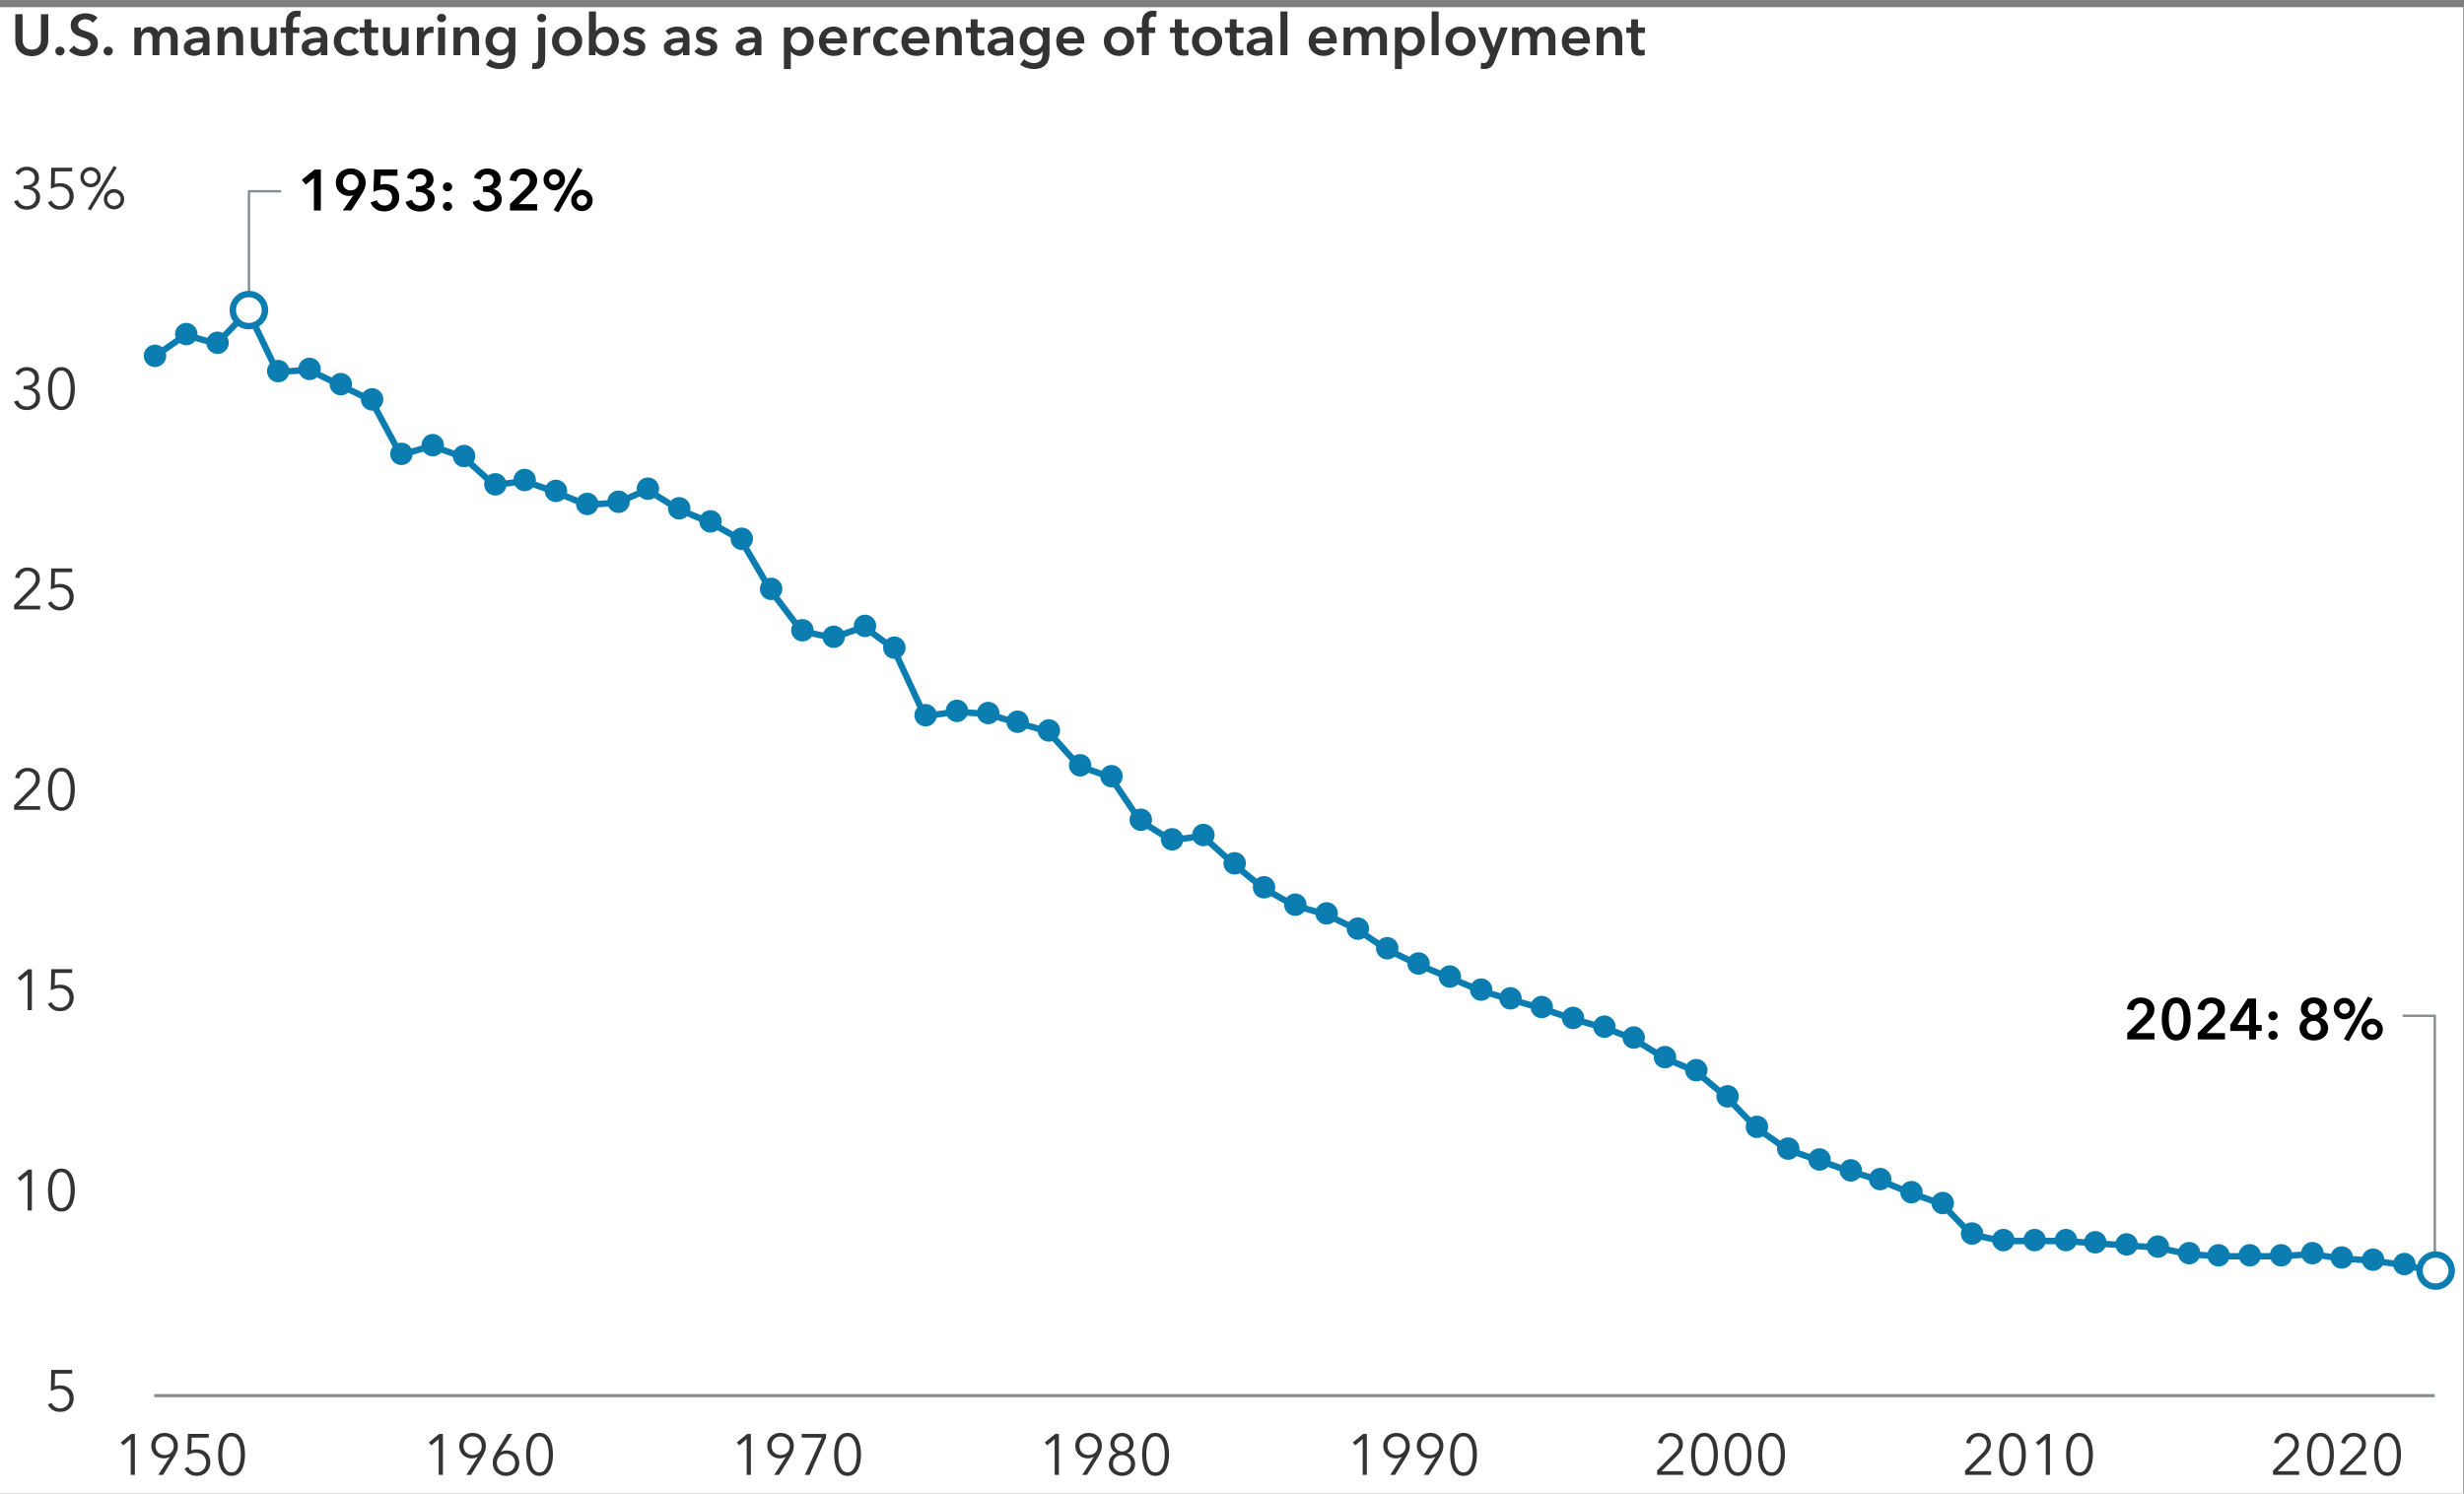 <?xml version="1.0" encoding="UTF-8"?><svg id="uuid-86b8ef21-03bc-46d0-bcf7-04729d4701de" xmlns="http://www.w3.org/2000/svg" xmlns:xlink="http://www.w3.org/1999/xlink" viewBox="0 0 767 465"><rect x="0" y="0" width="767" height="465" fill="#808080" stroke="none"/><defs><style>.uuid-42fbe9b5-4fc8-46ee-87ef-7bfe80765913,.uuid-f88167e3-7df1-46b4-b229-c332dfe047b8,.uuid-190b4598-1df4-493c-ba7c-721b5f5df45a,.uuid-ed87beff-a33d-4e37-8272-96fa0062603a{fill:none;}.uuid-f88167e3-7df1-46b4-b229-c332dfe047b8{stroke-linecap:round;}.uuid-f88167e3-7df1-46b4-b229-c332dfe047b8,.uuid-190b4598-1df4-493c-ba7c-721b5f5df45a,.uuid-ed87beff-a33d-4e37-8272-96fa0062603a{stroke-linejoin:round;}.uuid-f88167e3-7df1-46b4-b229-c332dfe047b8,.uuid-063160fa-96a7-40c3-aaf5-2088cef3ea2c{stroke:#0b7db1;stroke-width:2px;}.uuid-fb2dea43-88ca-4bb9-bce9-1ef17cb5d9d2{clip-path:url(#uuid-7210b136-cc70-4336-82ba-b3454f5b7907);}.uuid-190b4598-1df4-493c-ba7c-721b5f5df45a{stroke-width:.75px;}.uuid-190b4598-1df4-493c-ba7c-721b5f5df45a,.uuid-ed87beff-a33d-4e37-8272-96fa0062603a{stroke:#838d93;}.uuid-d55c6ff3-7672-4bdb-a992-4ccf6afd5809,.uuid-063160fa-96a7-40c3-aaf5-2088cef3ea2c{fill:#fff;}.uuid-750b7d46-dfe7-4622-9c40-e5b7a00b6317{fill:#0b7db1;}.uuid-b3708e90-5934-4922-bdeb-72c52ec22737{fill:#333;}.uuid-063160fa-96a7-40c3-aaf5-2088cef3ea2c{stroke-miterlimit:10;}</style><clipPath id="uuid-7210b136-cc70-4336-82ba-b3454f5b7907"><rect class="uuid-42fbe9b5-4fc8-46ee-87ef-7bfe80765913" x="47.99" y="59.54" width="709.92" height="375.63"/></clipPath></defs><rect class="uuid-d55c6ff3-7672-4bdb-a992-4ccf6afd5809" x="-.23" y="2.25" width="767" height="465"/><polyline class="uuid-190b4598-1df4-493c-ba7c-721b5f5df45a" points="87.5 59.54 77.5 59.54 77.5 96.54"/><polyline class="uuid-190b4598-1df4-493c-ba7c-721b5f5df45a" points="747.91 316.23 757.91 316.23 757.91 396.23"/><line class="uuid-ed87beff-a33d-4e37-8272-96fa0062603a" x1="47.99" y1="434.49" x2="757.91" y2="434.49"/><g class="uuid-fb2dea43-88ca-4bb9-bce9-1ef17cb5d9d2"><polyline class="uuid-f88167e3-7df1-46b4-b229-c332dfe047b8" points="47.99 111.07 57.73 104.29 67.47 107 77.21 96.83 86.34 115.82 96.09 115.14 105.83 119.88 115.57 124.63 124.7 141.58 134.44 138.87 144.18 142.26 153.93 151.07 163.06 149.72 172.8 153.11 182.54 157.18 192.28 156.5 201.42 152.43 211.16 158.53 220.9 162.6 230.64 168.02 239.77 183.62 249.52 196.5 259.26 198.54 269 195.15 278.13 201.93 287.87 222.94 297.62 221.59 307.36 222.27 316.49 224.98 326.23 227.69 335.97 238.54 345.71 241.93 354.85 255.49 364.59 261.59 374.33 260.24 384.07 269.05 393.21 276.51 402.95 281.93 412.69 284.64 422.43 289.39 431.56 295.49 441.3 300.24 451.05 304.31 460.79 308.38 469.92 311.09 479.66 313.8 489.4 317.19 499.15 319.9 508.28 323.29 518.02 329.39 527.76 333.46 537.5 341.6 546.64 351.09 556.38 357.87 566.12 361.26 575.86 364.65 584.99 367.36 594.74 371.43 604.48 374.82 613.61 384.31 623.35 386.35 633.09 386.35 642.83 386.35 651.97 387.03 661.71 387.7 671.45 388.38 681.19 390.42 690.33 391.1 700.07 391.1 709.81 391.1 719.55 390.42 728.68 391.77 738.42 392.45 748.17 393.81 757.91 395.84"/></g><circle class="uuid-750b7d46-dfe7-4622-9c40-e5b7a00b6317" cx="48.25" cy="110.78" r="3.5"/><circle class="uuid-750b7d46-dfe7-4622-9c40-e5b7a00b6317" cx="57.99" cy="104" r="3.5"/><circle class="uuid-750b7d46-dfe7-4622-9c40-e5b7a00b6317" cx="67.73" cy="106.71" r="3.5"/><circle class="uuid-063160fa-96a7-40c3-aaf5-2088cef3ea2c" cx="77.47" cy="96.54" r="5"/><circle class="uuid-750b7d46-dfe7-4622-9c40-e5b7a00b6317" cx="86.6" cy="115.53" r="3.5"/><circle class="uuid-750b7d46-dfe7-4622-9c40-e5b7a00b6317" cx="96.35" cy="114.85" r="3.5"/><circle class="uuid-750b7d46-dfe7-4622-9c40-e5b7a00b6317" cx="106.09" cy="119.59" r="3.5"/><circle class="uuid-750b7d46-dfe7-4622-9c40-e5b7a00b6317" cx="115.83" cy="124.34" r="3.5"/><circle class="uuid-750b7d46-dfe7-4622-9c40-e5b7a00b6317" cx="124.96" cy="141.29" r="3.5"/><circle class="uuid-750b7d46-dfe7-4622-9c40-e5b7a00b6317" cx="134.7" cy="138.58" r="3.5"/><circle class="uuid-750b7d46-dfe7-4622-9c40-e5b7a00b6317" cx="144.45" cy="141.97" r="3.5"/><circle class="uuid-750b7d46-dfe7-4622-9c40-e5b7a00b6317" cx="154.19" cy="150.78" r="3.5"/><circle class="uuid-750b7d46-dfe7-4622-9c40-e5b7a00b6317" cx="163.32" cy="149.43" r="3.5"/><circle class="uuid-750b7d46-dfe7-4622-9c40-e5b7a00b6317" cx="173.06" cy="152.82" r="3.5"/><circle class="uuid-750b7d46-dfe7-4622-9c40-e5b7a00b6317" cx="182.8" cy="156.88" r="3.5"/><circle class="uuid-750b7d46-dfe7-4622-9c40-e5b7a00b6317" cx="192.54" cy="156.21" r="3.5"/><circle class="uuid-750b7d46-dfe7-4622-9c40-e5b7a00b6317" cx="201.68" cy="152.14" r="3.5"/><circle class="uuid-750b7d46-dfe7-4622-9c40-e5b7a00b6317" cx="211.42" cy="158.24" r="3.5"/><circle class="uuid-750b7d46-dfe7-4622-9c40-e5b7a00b6317" cx="221.16" cy="162.31" r="3.5"/><circle class="uuid-750b7d46-dfe7-4622-9c40-e5b7a00b6317" cx="230.9" cy="167.73" r="3.5"/><circle class="uuid-750b7d46-dfe7-4622-9c40-e5b7a00b6317" cx="240.04" cy="183.33" r="3.5"/><circle class="uuid-750b7d46-dfe7-4622-9c40-e5b7a00b6317" cx="249.78" cy="196.21" r="3.5"/><circle class="uuid-750b7d46-dfe7-4622-9c40-e5b7a00b6317" cx="259.52" cy="198.24" r="3.5"/><circle class="uuid-750b7d46-dfe7-4622-9c40-e5b7a00b6317" cx="269.26" cy="194.85" r="3.5"/><circle class="uuid-750b7d46-dfe7-4622-9c40-e5b7a00b6317" cx="278.39" cy="201.63" r="3.5"/><circle class="uuid-750b7d46-dfe7-4622-9c40-e5b7a00b6317" cx="288.13" cy="222.65" r="3.5"/><circle class="uuid-750b7d46-dfe7-4622-9c40-e5b7a00b6317" cx="297.88" cy="221.3" r="3.5"/><circle class="uuid-750b7d46-dfe7-4622-9c40-e5b7a00b6317" cx="307.62" cy="221.98" r="3.5"/><circle class="uuid-750b7d46-dfe7-4622-9c40-e5b7a00b6317" cx="316.75" cy="224.69" r="3.5"/><circle class="uuid-750b7d46-dfe7-4622-9c40-e5b7a00b6317" cx="326.49" cy="227.4" r="3.5"/><circle class="uuid-750b7d46-dfe7-4622-9c40-e5b7a00b6317" cx="336.23" cy="238.25" r="3.5"/><circle class="uuid-750b7d46-dfe7-4622-9c40-e5b7a00b6317" cx="345.98" cy="241.64" r="3.5"/><circle class="uuid-750b7d46-dfe7-4622-9c40-e5b7a00b6317" cx="355.11" cy="255.2" r="3.5"/><circle class="uuid-750b7d46-dfe7-4622-9c40-e5b7a00b6317" cx="364.85" cy="261.3" r="3.5"/><circle class="uuid-750b7d46-dfe7-4622-9c40-e5b7a00b6317" cx="374.59" cy="259.95" r="3.5"/><circle class="uuid-750b7d46-dfe7-4622-9c40-e5b7a00b6317" cx="384.33" cy="268.76" r="3.5"/><circle class="uuid-750b7d46-dfe7-4622-9c40-e5b7a00b6317" cx="393.47" cy="276.22" r="3.5"/><circle class="uuid-750b7d46-dfe7-4622-9c40-e5b7a00b6317" cx="403.21" cy="281.64" r="3.5"/><circle class="uuid-750b7d46-dfe7-4622-9c40-e5b7a00b6317" cx="412.95" cy="284.35" r="3.5"/><circle class="uuid-750b7d46-dfe7-4622-9c40-e5b7a00b6317" cx="422.69" cy="289.1" r="3.5"/><circle class="uuid-750b7d46-dfe7-4622-9c40-e5b7a00b6317" cx="431.82" cy="295.2" r="3.5"/><circle class="uuid-750b7d46-dfe7-4622-9c40-e5b7a00b6317" cx="441.57" cy="299.95" r="3.5"/><circle class="uuid-750b7d46-dfe7-4622-9c40-e5b7a00b6317" cx="451.31" cy="304.02" r="3.5"/><circle class="uuid-750b7d46-dfe7-4622-9c40-e5b7a00b6317" cx="461.05" cy="308.08" r="3.5"/><circle class="uuid-750b7d46-dfe7-4622-9c40-e5b7a00b6317" cx="470.18" cy="310.8" r="3.5"/><circle class="uuid-750b7d46-dfe7-4622-9c40-e5b7a00b6317" cx="479.92" cy="313.51" r="3.5"/><circle class="uuid-750b7d46-dfe7-4622-9c40-e5b7a00b6317" cx="489.66" cy="316.9" r="3.5"/><circle class="uuid-750b7d46-dfe7-4622-9c40-e5b7a00b6317" cx="499.41" cy="319.61" r="3.5"/><circle class="uuid-750b7d46-dfe7-4622-9c40-e5b7a00b6317" cx="508.54" cy="323" r="3.5"/><circle class="uuid-750b7d46-dfe7-4622-9c40-e5b7a00b6317" cx="518.28" cy="329.1" r="3.5"/><circle class="uuid-750b7d46-dfe7-4622-9c40-e5b7a00b6317" cx="528.02" cy="333.17" r="3.5"/><circle class="uuid-750b7d46-dfe7-4622-9c40-e5b7a00b6317" cx="537.76" cy="341.31" r="3.5"/><circle class="uuid-750b7d46-dfe7-4622-9c40-e5b7a00b6317" cx="546.9" cy="350.8" r="3.5"/><circle class="uuid-750b7d46-dfe7-4622-9c40-e5b7a00b6317" cx="556.64" cy="357.58" r="3.5"/><circle class="uuid-750b7d46-dfe7-4622-9c40-e5b7a00b6317" cx="566.38" cy="360.97" r="3.5"/><circle class="uuid-750b7d46-dfe7-4622-9c40-e5b7a00b6317" cx="576.12" cy="364.36" r="3.5"/><circle class="uuid-750b7d46-dfe7-4622-9c40-e5b7a00b6317" cx="585.25" cy="367.07" r="3.5"/><circle class="uuid-750b7d46-dfe7-4622-9c40-e5b7a00b6317" cx="595" cy="371.14" r="3.5"/><circle class="uuid-750b7d46-dfe7-4622-9c40-e5b7a00b6317" cx="604.74" cy="374.53" r="3.5"/><circle class="uuid-750b7d46-dfe7-4622-9c40-e5b7a00b6317" cx="613.87" cy="384.02" r="3.5"/><circle class="uuid-750b7d46-dfe7-4622-9c40-e5b7a00b6317" cx="623.61" cy="386.06" r="3.5"/><circle class="uuid-750b7d46-dfe7-4622-9c40-e5b7a00b6317" cx="633.35" cy="386.06" r="3.5"/><circle class="uuid-750b7d46-dfe7-4622-9c40-e5b7a00b6317" cx="643.1" cy="386.06" r="3.5"/><circle class="uuid-750b7d46-dfe7-4622-9c40-e5b7a00b6317" cx="652.23" cy="386.74" r="3.5"/><circle class="uuid-750b7d46-dfe7-4622-9c40-e5b7a00b6317" cx="661.97" cy="387.41" r="3.5"/><circle class="uuid-750b7d46-dfe7-4622-9c40-e5b7a00b6317" cx="671.71" cy="388.09" r="3.5"/><circle class="uuid-750b7d46-dfe7-4622-9c40-e5b7a00b6317" cx="681.45" cy="390.13" r="3.5"/><circle class="uuid-750b7d46-dfe7-4622-9c40-e5b7a00b6317" cx="690.59" cy="390.8" r="3.5"/><circle class="uuid-750b7d46-dfe7-4622-9c40-e5b7a00b6317" cx="700.33" cy="390.8" r="3.5"/><circle class="uuid-750b7d46-dfe7-4622-9c40-e5b7a00b6317" cx="710.07" cy="390.8" r="3.5"/><circle class="uuid-750b7d46-dfe7-4622-9c40-e5b7a00b6317" cx="719.81" cy="390.13" r="3.5"/><circle class="uuid-750b7d46-dfe7-4622-9c40-e5b7a00b6317" cx="728.94" cy="391.48" r="3.5"/><circle class="uuid-750b7d46-dfe7-4622-9c40-e5b7a00b6317" cx="738.69" cy="392.16" r="3.5"/><circle class="uuid-750b7d46-dfe7-4622-9c40-e5b7a00b6317" cx="748.43" cy="393.52" r="3.5"/><circle class="uuid-063160fa-96a7-40c3-aaf5-2088cef3ea2c" cx="758.17" cy="395.55" r="5"/><path d="M97.71,55.41l-2.52,2.07-1.26-1.49,3.98-3.2h1.96v12.74h-2.16v-10.12Z"/><path d="M106.7,65.52l3.28-4.73-.02-.02c-.18.08-.4.14-.66.18-.26.04-.5.05-.71.05-.56,0-1.09-.11-1.58-.32-.49-.21-.92-.5-1.3-.86-.37-.37-.66-.8-.87-1.3-.21-.5-.31-1.04-.31-1.61,0-.67.12-1.28.36-1.84.24-.55.57-1.02.98-1.41.41-.39.91-.69,1.48-.9.57-.21,1.18-.32,1.83-.32s1.27.11,1.84.33c.57.22,1.06.53,1.48.93.42.4.75.86.98,1.39.23.53.35,1.11.35,1.72,0,.36-.03.7-.09,1.02-.06.32-.15.62-.26.92-.11.29-.25.59-.41.89-.16.3-.35.61-.55.94l-3.19,4.93h-2.63ZM111.63,56.77c0-.34-.06-.65-.17-.95-.11-.3-.28-.57-.5-.8s-.48-.42-.78-.56c-.3-.14-.64-.21-1.01-.21-.73,0-1.33.24-1.78.71-.45.47-.68,1.09-.68,1.84,0,.36.06.69.17,1s.28.57.5.78c.22.22.47.39.77.51s.62.19.98.19.7-.06,1-.18c.31-.12.57-.29.79-.51.22-.22.39-.49.52-.8.12-.31.18-.65.18-1.03Z"/><path d="M123.74,54.72h-5.2l-.13,2.75c.2-.06.45-.1.73-.13.28-.02.54-.04.76-.04.62,0,1.2.09,1.73.27.53.18,1,.44,1.39.78.4.34.7.76.92,1.26s.33,1.07.33,1.72c0,.71-.12,1.34-.37,1.9-.25.56-.58,1.03-1,1.41-.42.38-.91.68-1.47.88-.56.2-1.16.31-1.8.31-1.07,0-1.96-.25-2.69-.75-.73-.5-1.26-1.18-1.6-2.04l1.96-.72c.18.5.48.91.9,1.21.42.31.92.46,1.49.46.32,0,.63-.05.92-.16.29-.11.54-.26.76-.47.22-.2.39-.46.51-.77.13-.31.19-.65.19-1.04,0-.49-.08-.9-.25-1.22-.17-.32-.39-.58-.66-.78s-.57-.34-.91-.41c-.34-.08-.68-.12-1.03-.12-.24,0-.49.02-.76.05s-.53.09-.79.15c-.26.07-.51.14-.76.23s-.46.17-.66.27l.22-6.97h7.25v1.94Z"/><path d="M129.45,58.02h.58c.32,0,.65-.03.96-.08s.61-.15.87-.3c.26-.14.48-.34.64-.58.16-.25.24-.57.24-.96,0-.29-.05-.55-.16-.77-.11-.23-.26-.42-.44-.58-.19-.16-.4-.28-.65-.36s-.5-.13-.76-.13c-.53,0-.97.15-1.31.45-.35.3-.59.7-.72,1.19l-2.03-.52c.11-.43.29-.82.55-1.18.26-.35.57-.66.94-.92s.78-.46,1.24-.6c.46-.14.94-.22,1.44-.22.55,0,1.08.08,1.58.23s.94.37,1.32.67c.38.29.68.66.89,1.09.22.43.33.94.33,1.51,0,.68-.21,1.29-.62,1.83s-.97.88-1.67,1.05v.04c.78.16,1.41.51,1.9,1.05.49.55.73,1.22.73,2.01,0,.66-.13,1.24-.39,1.73-.26.49-.6.9-1.03,1.22-.43.32-.9.57-1.43.73s-1.06.24-1.6.24-1.05-.06-1.53-.17c-.48-.11-.92-.29-1.33-.53s-.76-.55-1.06-.94c-.31-.38-.54-.84-.71-1.37l2.02-.63c.16.5.45.93.87,1.28.43.35.98.52,1.67.52.28,0,.56-.04.84-.12.28-.08.53-.2.76-.37.22-.17.4-.38.54-.65.14-.26.21-.59.21-.97,0-.41-.1-.75-.3-1.04-.2-.28-.45-.5-.75-.67-.3-.16-.63-.28-1-.35-.37-.07-.72-.11-1.05-.11h-.54v-1.73Z"/><path d="M137.87,58.18c0-.38.14-.71.42-.99.28-.28.62-.41,1.02-.41s.72.13,1.01.4c.29.26.43.59.43.97s-.14.71-.42.99c-.28.28-.62.41-1.02.41-.19,0-.38-.04-.55-.11s-.33-.17-.46-.29c-.13-.12-.24-.26-.31-.43s-.12-.35-.12-.54ZM137.87,64.26c0-.38.14-.71.42-.99.28-.28.62-.41,1.02-.41s.72.13,1.01.4c.29.26.43.59.43.97s-.14.71-.42.99c-.28.28-.62.41-1.02.41-.19,0-.38-.04-.55-.11s-.33-.17-.46-.29c-.13-.12-.24-.26-.31-.43s-.12-.35-.12-.54Z"/><path d="M150.33,58.02h.58c.32,0,.65-.03.96-.08s.61-.15.87-.3c.26-.14.48-.34.64-.58.16-.25.24-.57.24-.96,0-.29-.05-.55-.16-.77-.11-.23-.26-.42-.44-.58-.19-.16-.4-.28-.65-.36s-.5-.13-.76-.13c-.53,0-.97.15-1.31.45-.35.3-.59.7-.72,1.19l-2.03-.52c.11-.43.29-.82.55-1.18.26-.35.57-.66.94-.92s.78-.46,1.24-.6c.46-.14.94-.22,1.44-.22.55,0,1.08.08,1.58.23s.94.37,1.32.67c.38.29.68.66.89,1.09.22.43.33.94.33,1.51,0,.68-.21,1.29-.62,1.83s-.97.88-1.67,1.05v.04c.78.16,1.41.51,1.9,1.05.49.55.73,1.22.73,2.01,0,.66-.13,1.24-.39,1.73-.26.49-.6.9-1.03,1.22-.43.32-.9.57-1.43.73s-1.06.24-1.6.24-1.05-.06-1.53-.17c-.48-.11-.92-.29-1.33-.53s-.76-.55-1.06-.94c-.31-.38-.54-.84-.71-1.37l2.02-.63c.16.5.45.93.87,1.28.43.35.98.52,1.67.52.28,0,.56-.04.84-.12.28-.08.53-.2.76-.37.22-.17.4-.38.54-.65.14-.26.21-.59.21-.97,0-.41-.1-.75-.3-1.04-.2-.28-.45-.5-.75-.67-.3-.16-.63-.28-1-.35-.37-.07-.72-.11-1.05-.11h-.54v-1.73Z"/><path d="M158.73,63.54l4.91-4.82c.4-.38.71-.77.95-1.16s.35-.84.35-1.34c0-.6-.2-1.08-.58-1.43-.39-.35-.87-.53-1.45-.53-.61,0-1.1.21-1.48.62-.37.41-.6.93-.68,1.56l-2.11-.32c.06-.53.21-1.01.45-1.46.24-.44.55-.83.92-1.15.37-.32.81-.58,1.31-.76.5-.19,1.04-.28,1.63-.28.55,0,1.08.08,1.59.23s.96.39,1.36.71c.4.32.71.71.95,1.17s.35,1,.35,1.61c0,.41-.05.79-.16,1.14-.11.35-.26.69-.44,1-.19.31-.4.61-.65.89-.25.28-.51.55-.8.82l-3.67,3.51h5.74v1.98h-8.48v-1.98Z"/><path d="M169.19,55.91c0-.47.09-.9.26-1.3s.41-.76.72-1.06c.31-.31.66-.55,1.06-.72.4-.17.84-.26,1.3-.26s.9.09,1.31.26c.4.17.76.41,1.06.72.31.31.55.66.72,1.06s.26.84.26,1.3-.09.9-.26,1.31c-.17.4-.41.76-.72,1.06s-.66.55-1.06.72c-.4.17-.84.26-1.31.26s-.9-.09-1.3-.26c-.4-.17-.76-.41-1.06-.72-.31-.31-.55-.66-.72-1.06-.17-.4-.26-.84-.26-1.31ZM174.16,55.91c0-.46-.16-.84-.47-1.15s-.7-.47-1.15-.47-.84.16-1.15.47c-.31.31-.47.7-.47,1.15s.16.84.47,1.15c.31.31.7.47,1.15.47s.84-.16,1.15-.47.47-.7.47-1.15ZM179.83,52.2l1.51.68-7.49,13.21-1.51-.68,7.49-13.21ZM177.8,62.39c0-.47.09-.9.26-1.3.17-.4.41-.76.72-1.06.31-.31.66-.55,1.06-.72.4-.17.84-.26,1.3-.26s.9.09,1.31.26c.4.17.76.41,1.06.72s.55.66.72,1.06c.17.4.26.84.26,1.3s-.09.9-.26,1.3c-.17.4-.41.76-.72,1.06-.31.31-.66.55-1.06.72-.4.17-.84.26-1.31.26s-.9-.09-1.3-.26c-.4-.17-.76-.41-1.06-.72-.31-.31-.55-.66-.72-1.06-.17-.4-.26-.84-.26-1.3ZM182.76,62.39c0-.46-.16-.84-.47-1.15-.31-.31-.7-.47-1.15-.47s-.84.16-1.15.47c-.31.31-.47.7-.47,1.15s.16.84.47,1.15c.31.31.7.47,1.15.47s.84-.16,1.15-.47.47-.7.47-1.15Z"/><path d="M662.18,321.61l4.91-4.82c.4-.38.71-.77.94-1.16.23-.39.35-.84.35-1.34,0-.6-.2-1.08-.58-1.43-.39-.35-.87-.53-1.45-.53-.61,0-1.1.21-1.48.62-.37.41-.6.93-.68,1.56l-2.11-.32c.06-.53.21-1.01.45-1.46.24-.44.55-.83.92-1.15.37-.32.81-.58,1.31-.76.5-.19,1.04-.28,1.63-.28.55,0,1.08.08,1.59.23s.96.39,1.36.71c.4.32.71.71.94,1.17.23.46.35,1,.35,1.61,0,.41-.05.79-.16,1.14-.11.35-.25.69-.44,1-.19.31-.4.61-.65.89-.25.28-.51.55-.8.82l-3.67,3.51h5.74v1.98h-8.48v-1.98Z"/><path d="M681.91,317.22c0,1.03-.1,1.96-.3,2.79-.2.83-.49,1.53-.86,2.11-.38.58-.85,1.02-1.4,1.33-.56.31-1.2.47-1.92.47s-1.36-.16-1.93-.47c-.56-.31-1.04-.76-1.42-1.33-.38-.58-.67-1.28-.87-2.11s-.3-1.76-.3-2.79.1-1.96.3-2.79.49-1.53.87-2.11c.38-.58.86-1.02,1.42-1.33.56-.31,1.21-.47,1.93-.47s1.36.16,1.92.47c.56.31,1.03.76,1.4,1.33.38.58.67,1.28.86,2.11.2.83.3,1.76.3,2.79ZM679.71,317.22c0-.44-.03-.95-.08-1.51s-.16-1.1-.33-1.6-.4-.93-.7-1.27c-.3-.34-.7-.51-1.18-.51s-.89.17-1.2.51c-.3.34-.54.76-.7,1.27s-.28,1.04-.34,1.6-.09,1.07-.09,1.51.03.95.09,1.51c.06.56.17,1.09.34,1.58.16.49.4.91.7,1.25.3.34.7.51,1.2.51s.88-.17,1.18-.51c.3-.34.54-.76.7-1.25.16-.49.27-1.02.33-1.58.05-.56.08-1.07.08-1.51Z"/><path d="M684.14,321.61l4.91-4.82c.4-.38.71-.77.94-1.16.23-.39.35-.84.35-1.34,0-.6-.2-1.08-.58-1.43-.39-.35-.87-.53-1.45-.53-.61,0-1.1.21-1.48.62-.37.41-.6.93-.68,1.56l-2.11-.32c.06-.53.21-1.01.45-1.46.24-.44.55-.83.92-1.15.37-.32.81-.58,1.31-.76.5-.19,1.04-.28,1.63-.28.55,0,1.08.08,1.59.23s.96.39,1.36.71c.4.32.71.71.94,1.17.23.46.35,1,.35,1.61,0,.41-.05.79-.16,1.14-.11.35-.25.69-.44,1-.19.31-.4.61-.65.89-.25.28-.51.55-.8.82l-3.67,3.51h5.74v1.98h-8.48v-1.98Z"/><path d="M700.14,320.95h-5.89v-1.91l5.42-8.19h2.59v8.24h1.78v1.85h-1.78v2.65h-2.12v-2.65ZM700.14,313.39h-.04l-3.62,5.71h3.65v-5.71Z"/><path d="M706.11,316.25c0-.38.14-.71.42-.99.28-.28.62-.41,1.02-.41s.72.13,1.01.4c.29.26.43.59.43.97s-.14.71-.42.99c-.28.28-.62.41-1.02.41-.19,0-.38-.04-.55-.11-.17-.07-.33-.17-.46-.29-.13-.12-.24-.26-.32-.43s-.12-.35-.12-.54ZM706.11,322.33c0-.38.14-.71.42-.99.28-.28.62-.41,1.02-.41s.72.13,1.01.4c.29.26.43.59.43.97s-.14.71-.42.99c-.28.28-.62.41-1.02.41-.19,0-.38-.04-.55-.11-.17-.07-.33-.17-.46-.29-.13-.12-.24-.26-.32-.43s-.12-.35-.12-.54Z"/><path d="M720.25,310.53c.55,0,1.08.08,1.57.23s.92.38,1.29.68c.37.3.66.66.87,1.09.21.43.32.91.32,1.45,0,.74-.19,1.36-.56,1.85-.38.49-.85.83-1.43,1.03v.04c.34.08.65.22.94.41.29.19.54.41.75.68.22.27.39.57.51.91s.19.7.19,1.1c0,.64-.12,1.2-.35,1.68s-.55.9-.95,1.23-.87.59-1.41.76-1.12.25-1.73.25-1.19-.08-1.73-.25-1.01-.42-1.41-.76c-.4-.34-.72-.75-.95-1.23-.23-.49-.35-1.05-.35-1.68,0-.41.07-.79.2-1.13.13-.35.31-.65.53-.92.22-.26.48-.48.76-.66s.59-.3.9-.39v-.04c-.58-.2-1.05-.53-1.42-.99s-.56-1.06-.56-1.8c0-.54.11-1.03.32-1.47.21-.44.5-.81.87-1.12.37-.31.79-.54,1.28-.71.49-.17,1.01-.25,1.58-.25ZM720.24,317.8c-.31,0-.6.05-.87.16-.27.11-.5.26-.7.44s-.35.42-.47.69c-.11.27-.17.57-.17.89,0,.68.21,1.2.63,1.57.42.37.95.56,1.58.56s1.15-.19,1.57-.56c.42-.37.63-.9.63-1.57,0-.31-.06-.61-.17-.88-.11-.27-.27-.5-.47-.7-.2-.19-.43-.34-.7-.45-.27-.11-.55-.16-.85-.16ZM720.24,312.33c-.54,0-.98.16-1.32.48s-.51.76-.51,1.31c0,.51.16.95.5,1.31.33.36.78.54,1.34.54.25,0,.49-.05.72-.14.23-.1.43-.23.59-.39s.3-.36.4-.59c.1-.23.14-.47.14-.72,0-.28-.05-.52-.15-.74-.1-.22-.24-.41-.41-.56-.17-.16-.37-.27-.59-.36-.22-.08-.45-.12-.69-.12Z"/><path d="M726.45,313.98c0-.47.09-.9.26-1.3.17-.4.41-.76.72-1.06.31-.31.66-.55,1.06-.72s.84-.26,1.31-.26.9.09,1.3.26.76.41,1.06.72c.31.31.55.66.72,1.06.17.4.26.84.26,1.3s-.09.9-.26,1.31c-.17.4-.41.76-.72,1.06-.31.31-.66.55-1.06.72-.4.17-.84.26-1.3.26s-.9-.09-1.31-.26c-.4-.17-.76-.41-1.06-.72-.31-.31-.55-.66-.72-1.06-.17-.4-.26-.84-.26-1.31ZM731.42,313.98c0-.46-.16-.84-.47-1.15-.31-.31-.7-.47-1.15-.47s-.84.16-1.15.47c-.31.31-.47.7-.47,1.15s.16.84.47,1.15c.31.31.7.47,1.15.47s.84-.16,1.15-.47c.31-.31.47-.7.47-1.15ZM737.09,310.27l1.51.68-7.49,13.21-1.51-.68,7.49-13.21ZM735.06,320.46c0-.47.09-.9.26-1.3.17-.4.41-.76.72-1.06.31-.31.66-.55,1.06-.72.4-.17.84-.26,1.3-.26s.9.09,1.3.26c.4.17.76.41,1.06.72s.55.66.72,1.06c.17.4.26.84.26,1.3s-.09.9-.26,1.3c-.17.4-.41.76-.72,1.06-.31.31-.66.55-1.06.72-.4.17-.84.26-1.3.26s-.9-.09-1.3-.26c-.4-.17-.76-.41-1.06-.72-.31-.31-.55-.66-.72-1.06-.17-.4-.26-.84-.26-1.3ZM740.03,320.46c0-.46-.16-.84-.47-1.15-.31-.31-.7-.47-1.15-.47s-.84.16-1.15.47c-.31.31-.47.7-.47,1.15s.16.84.47,1.15.7.47,1.15.47.84-.16,1.15-.47.47-.7.47-1.15Z"/><path class="uuid-b3708e90-5934-4922-bdeb-72c52ec22737" d="M22.45,427.64h-5.31l-.09,3.94c.28-.1.57-.17.87-.22s.6-.07.89-.07c.6,0,1.15.1,1.66.29.5.19.94.47,1.31.82.37.35.66.78.86,1.27s.31,1.03.31,1.62-.1,1.18-.31,1.7c-.2.52-.49.97-.86,1.35s-.82.67-1.34.89-1.1.32-1.72.32c-.92,0-1.7-.21-2.34-.62s-1.13-.97-1.48-1.68l1.17-.52c.23.53.57.95,1.04,1.26.46.31.98.47,1.54.47.43,0,.83-.07,1.2-.23.37-.15.68-.36.95-.63.27-.27.47-.59.62-.97s.23-.78.23-1.21c0-.47-.08-.89-.24-1.27-.16-.38-.39-.7-.67-.97-.28-.26-.62-.47-1-.61-.39-.14-.81-.22-1.26-.22s-.91.06-1.36.19c-.45.13-.88.3-1.29.51l.13-6.57h6.5v1.15Z"/><path class="uuid-b3708e90-5934-4922-bdeb-72c52ec22737" d="M9.91,376.86h-1.3v-11.14l-2.3,1.96-.79-.9,3.24-2.66h1.15v12.74Z"/><path class="uuid-b3708e90-5934-4922-bdeb-72c52ec22737" d="M19.12,363.79c.79,0,1.45.2,1.99.58.53.39.96.9,1.29,1.53.32.63.55,1.35.69,2.15.14.8.21,1.62.21,2.45s-.07,1.64-.21,2.44c-.14.8-.37,1.51-.69,2.14-.32.63-.75,1.14-1.29,1.52-.53.38-1.2.58-1.99.58s-1.47-.19-2.01-.58c-.53-.38-.96-.89-1.29-1.52-.32-.63-.55-1.34-.68-2.14-.13-.8-.2-1.61-.2-2.44s.07-1.64.2-2.45c.13-.8.36-1.52.68-2.15.32-.63.75-1.14,1.29-1.53.53-.39,1.2-.58,2.01-.58ZM19.12,364.89c-.57,0-1.04.17-1.41.52-.37.35-.67.79-.89,1.33-.22.54-.37,1.15-.45,1.81s-.13,1.32-.13,1.96.04,1.29.13,1.95.24,1.26.45,1.79c.22.53.51.97.89,1.32.37.34.85.51,1.41.51s1.02-.17,1.39-.51c.37-.34.67-.78.89-1.32.22-.54.37-1.13.46-1.79.09-.66.14-1.31.14-1.95s-.05-1.29-.14-1.96c-.09-.67-.25-1.27-.46-1.81-.22-.54-.51-.99-.89-1.33-.37-.35-.84-.52-1.39-.52Z"/><path class="uuid-b3708e90-5934-4922-bdeb-72c52ec22737" d="M9.91,314.48h-1.3v-11.14l-2.3,1.96-.79-.9,3.24-2.66h1.15v12.74Z"/><path class="uuid-b3708e90-5934-4922-bdeb-72c52ec22737" d="M22.45,302.89h-5.31l-.09,3.94c.28-.1.57-.17.87-.22s.6-.07.89-.07c.6,0,1.15.1,1.66.29.5.19.94.47,1.31.82.37.35.66.78.86,1.27s.31,1.03.31,1.62-.1,1.18-.31,1.7c-.2.52-.49.97-.86,1.35s-.82.67-1.34.89-1.1.32-1.72.32c-.92,0-1.7-.21-2.34-.62s-1.13-.97-1.48-1.68l1.17-.52c.23.53.57.95,1.04,1.26.46.31.98.47,1.54.47.43,0,.83-.07,1.2-.23.37-.15.68-.36.95-.63.27-.27.47-.59.62-.97s.23-.78.23-1.21c0-.47-.08-.89-.24-1.27-.16-.38-.39-.7-.67-.97-.28-.26-.62-.47-1-.61-.39-.14-.81-.22-1.26-.22s-.91.06-1.36.19c-.45.13-.88.3-1.29.51l.13-6.57h6.5v1.15Z"/><path class="uuid-b3708e90-5934-4922-bdeb-72c52ec22737" d="M12.52,252.1H4.38v-1.35l5.22-5.27c.19-.19.38-.4.57-.62.19-.22.35-.45.5-.69.14-.24.26-.49.34-.76.08-.27.13-.55.13-.84,0-.37-.07-.71-.2-1.01-.13-.3-.31-.55-.55-.77-.23-.21-.5-.37-.81-.49-.3-.11-.62-.17-.96-.17-.68,0-1.26.21-1.72.64s-.77.97-.9,1.63l-1.3-.25c.08-.44.24-.86.48-1.24.23-.38.52-.71.86-.99.34-.28.73-.49,1.16-.65.43-.16.9-.23,1.4-.23s1,.08,1.46.23.86.37,1.21.67.63.66.83,1.1c.21.44.31.95.31,1.52,0,.41-.06.79-.17,1.13-.11.35-.26.68-.45.99-.19.31-.4.61-.66.89s-.51.56-.79.84l-4.58,4.55h6.73v1.15Z"/><path class="uuid-b3708e90-5934-4922-bdeb-72c52ec22737" d="M19.12,239.03c.79,0,1.45.2,1.99.58.53.39.96.9,1.29,1.53.32.63.55,1.35.69,2.15.14.8.21,1.62.21,2.45s-.07,1.64-.21,2.44c-.14.8-.37,1.51-.69,2.14-.32.63-.75,1.14-1.29,1.52-.53.38-1.2.58-1.99.58s-1.47-.19-2.01-.58c-.53-.38-.96-.89-1.29-1.52-.32-.63-.55-1.34-.68-2.14-.13-.8-.2-1.61-.2-2.44s.07-1.64.2-2.45c.13-.8.36-1.52.68-2.15.32-.63.75-1.14,1.29-1.53.53-.39,1.2-.58,2.01-.58ZM19.12,240.13c-.57,0-1.04.17-1.41.52-.37.35-.67.79-.89,1.33-.22.54-.37,1.15-.45,1.81s-.13,1.32-.13,1.96.04,1.29.13,1.95.24,1.26.45,1.79c.22.53.51.97.89,1.32.37.34.85.51,1.41.51s1.02-.17,1.39-.51c.37-.34.67-.78.89-1.32.22-.54.37-1.13.46-1.79.09-.66.14-1.31.14-1.95s-.05-1.29-.14-1.96c-.09-.67-.25-1.27-.46-1.81-.22-.54-.51-.99-.89-1.33-.37-.35-.84-.52-1.39-.52Z"/><path class="uuid-b3708e90-5934-4922-bdeb-72c52ec22737" d="M12.52,189.72H4.38v-1.35l5.22-5.27c.19-.19.38-.4.57-.62.19-.22.35-.45.5-.69.14-.24.26-.49.34-.76.08-.27.13-.55.13-.84,0-.37-.07-.71-.2-1.01-.13-.3-.31-.55-.55-.77-.23-.21-.5-.37-.81-.49-.3-.11-.62-.17-.96-.17-.68,0-1.26.21-1.72.64s-.77.97-.9,1.63l-1.3-.25c.08-.44.24-.86.48-1.24.23-.38.52-.71.86-.99.34-.28.73-.49,1.16-.65.43-.16.9-.23,1.4-.23s1,.08,1.46.23.86.37,1.21.67.63.66.83,1.1c.21.44.31.95.31,1.52,0,.41-.06.79-.17,1.13-.11.35-.26.68-.45.99-.19.31-.4.61-.66.89s-.51.56-.79.84l-4.58,4.55h6.73v1.15Z"/><path class="uuid-b3708e90-5934-4922-bdeb-72c52ec22737" d="M22.45,178.13h-5.31l-.09,3.94c.28-.1.57-.17.87-.22s.6-.07.89-.07c.6,0,1.15.1,1.66.29.5.19.94.47,1.31.82.37.35.66.78.86,1.27s.31,1.03.31,1.62-.1,1.18-.31,1.7c-.2.52-.49.97-.86,1.35s-.82.67-1.34.89-1.1.32-1.72.32c-.92,0-1.7-.21-2.34-.62s-1.13-.97-1.48-1.68l1.17-.52c.23.53.57.95,1.04,1.26.46.31.98.47,1.54.47.43,0,.83-.07,1.2-.23.37-.15.68-.36.95-.63.27-.27.47-.59.62-.97s.23-.78.23-1.21c0-.47-.08-.89-.24-1.27-.16-.38-.39-.7-.67-.97-.28-.26-.62-.47-1-.61-.39-.14-.81-.22-1.26-.22s-.91.06-1.36.19c-.45.13-.88.3-1.29.51l.13-6.57h6.5v1.15Z"/><path class="uuid-b3708e90-5934-4922-bdeb-72c52ec22737" d="M7.32,120.13h.56c.41,0,.79-.04,1.15-.13.36-.08.67-.22.94-.41s.48-.43.64-.73c.16-.3.23-.66.23-1.08,0-.36-.07-.69-.2-.98-.13-.29-.31-.55-.55-.76-.23-.21-.5-.37-.81-.49-.31-.12-.63-.17-.96-.17-.54,0-1.02.13-1.43.38-.41.25-.75.62-1,1.12l-1.1-.58c.4-.68.9-1.19,1.52-1.52.61-.33,1.31-.5,2.09-.5.5,0,.98.08,1.43.23s.85.37,1.19.66c.34.29.61.65.81,1.07.2.43.3.92.3,1.47,0,.76-.21,1.39-.63,1.9s-.95.85-1.58,1.02v.04c.73.16,1.34.51,1.83,1.05.49.54.73,1.25.73,2.11,0,.61-.11,1.15-.33,1.63-.22.47-.52.87-.89,1.2-.37.33-.81.58-1.31.75s-1.02.26-1.57.26c-.94,0-1.75-.22-2.45-.67-.7-.44-1.22-1.09-1.58-1.93l1.22-.45c.22.61.58,1.09,1.08,1.43s1.08.51,1.73.51c.36,0,.71-.06,1.05-.19.34-.13.64-.31.9-.54.26-.23.46-.52.62-.86.16-.34.23-.72.23-1.16,0-.48-.09-.89-.28-1.22s-.44-.6-.75-.8-.67-.35-1.06-.44c-.4-.09-.8-.14-1.22-.14h-.56v-1.1Z"/><path class="uuid-b3708e90-5934-4922-bdeb-72c52ec22737" d="M19.12,114.28c.79,0,1.45.2,1.99.58.53.39.96.9,1.29,1.53.32.63.55,1.35.69,2.15.14.8.21,1.62.21,2.45s-.07,1.64-.21,2.44c-.14.8-.37,1.51-.69,2.14-.32.63-.75,1.14-1.29,1.52-.53.38-1.2.58-1.99.58s-1.47-.19-2.01-.58c-.53-.38-.96-.89-1.29-1.52-.32-.63-.55-1.34-.68-2.14-.13-.8-.2-1.61-.2-2.44s.07-1.64.2-2.45c.13-.8.36-1.52.68-2.15.32-.63.75-1.14,1.29-1.53.53-.39,1.2-.58,2.01-.58ZM19.12,115.37c-.57,0-1.04.17-1.41.52-.37.35-.67.79-.89,1.33-.22.54-.37,1.15-.45,1.81s-.13,1.32-.13,1.96.04,1.29.13,1.95.24,1.26.45,1.79c.22.53.51.97.89,1.32.37.34.85.51,1.41.51s1.02-.17,1.39-.51c.37-.34.67-.78.89-1.32.22-.54.37-1.13.46-1.79.09-.66.14-1.31.14-1.95s-.05-1.29-.14-1.96c-.09-.67-.25-1.27-.46-1.81-.22-.54-.51-.99-.89-1.33-.37-.35-.84-.52-1.39-.52Z"/><path class="uuid-b3708e90-5934-4922-bdeb-72c52ec22737" d="M7.32,57.75h.56c.41,0,.79-.04,1.15-.13.36-.08.67-.22.94-.41s.48-.43.64-.73c.16-.3.23-.66.23-1.08,0-.36-.07-.69-.2-.98-.13-.29-.31-.55-.55-.76-.23-.21-.5-.37-.81-.49-.31-.12-.63-.17-.96-.17-.54,0-1.02.13-1.43.38-.41.25-.75.62-1,1.12l-1.1-.58c.4-.68.9-1.19,1.52-1.52.61-.33,1.31-.5,2.09-.5.5,0,.98.08,1.43.23s.85.37,1.19.66c.34.29.61.65.81,1.07.2.43.3.92.3,1.47,0,.76-.21,1.39-.63,1.9s-.95.85-1.58,1.02v.04c.73.16,1.34.51,1.83,1.05.49.54.73,1.25.73,2.11,0,.61-.11,1.15-.33,1.63-.22.47-.52.87-.89,1.2-.37.33-.81.58-1.31.75s-1.02.26-1.57.26c-.94,0-1.75-.22-2.45-.67-.7-.44-1.22-1.09-1.58-1.93l1.22-.45c.22.61.58,1.09,1.08,1.43s1.08.51,1.73.51c.36,0,.71-.06,1.05-.19.34-.13.64-.31.9-.54.26-.23.46-.52.62-.86.16-.34.23-.72.23-1.16,0-.48-.09-.89-.28-1.22s-.44-.6-.75-.8-.67-.35-1.06-.44c-.4-.09-.8-.14-1.22-.14h-.56v-1.1Z"/><path class="uuid-b3708e90-5934-4922-bdeb-72c52ec22737" d="M22.45,53.37h-5.31l-.09,3.94c.28-.1.57-.17.87-.22s.6-.07.89-.07c.6,0,1.15.1,1.66.29.5.19.94.47,1.31.82.37.35.66.78.86,1.27s.31,1.03.31,1.62-.1,1.18-.31,1.7c-.2.52-.49.97-.86,1.35s-.82.67-1.34.89-1.1.32-1.72.32c-.92,0-1.7-.21-2.34-.62s-1.13-.97-1.48-1.68l1.17-.52c.23.53.57.95,1.04,1.26.46.31.98.47,1.54.47.43,0,.83-.07,1.2-.23.37-.15.68-.36.95-.63.27-.27.47-.59.62-.97s.23-.78.23-1.21c0-.47-.08-.89-.24-1.27-.16-.38-.39-.7-.67-.97-.28-.26-.62-.47-1-.61-.39-.14-.81-.22-1.26-.22s-.91.06-1.36.19c-.45.13-.88.3-1.29.51l.13-6.57h6.5v1.15Z"/><path class="uuid-b3708e90-5934-4922-bdeb-72c52ec22737" d="M31.36,55.16c0,.44-.08.86-.24,1.24-.16.38-.39.72-.67,1-.29.28-.62.5-1.01.67-.38.16-.8.24-1.24.24s-.86-.08-1.24-.24-.72-.38-1.01-.67c-.29-.28-.51-.61-.68-1-.16-.38-.24-.8-.24-1.24s.08-.86.24-1.24c.16-.38.39-.72.68-1s.62-.5,1.01-.67.8-.24,1.24-.24.86.08,1.24.24c.38.16.72.38,1.01.67s.51.62.67,1c.16.38.24.8.24,1.24ZM30.28,55.16c0-.3-.06-.57-.17-.82-.11-.25-.26-.47-.45-.65-.19-.18-.4-.33-.66-.43s-.52-.15-.81-.15-.56.05-.81.15-.47.24-.66.43c-.19.18-.34.4-.45.65-.11.25-.17.52-.17.82s.06.57.17.82c.11.25.26.47.45.65s.41.33.66.43c.25.1.52.15.81.15s.56-.05.81-.15c.25-.1.47-.24.66-.43s.34-.4.45-.65c.11-.25.17-.52.17-.82ZM28.25,65.52l-.94-.49,8.12-13.37.92.49-8.1,13.37ZM38.65,62.02c0,.45-.08.86-.24,1.25s-.39.72-.67,1-.62.5-1.01.67c-.38.16-.8.24-1.24.24s-.86-.08-1.24-.24c-.38-.16-.72-.38-1.01-.67s-.51-.62-.68-1c-.16-.38-.24-.8-.24-1.25s.08-.86.24-1.25c.16-.38.39-.72.68-1,.29-.28.62-.5,1.01-.67.38-.16.8-.24,1.24-.24s.86.08,1.24.24c.38.16.72.39,1.01.67.29.28.51.62.67,1s.24.8.24,1.25ZM37.57,62.02c0-.3-.06-.57-.17-.82-.11-.25-.26-.47-.45-.65-.19-.18-.4-.33-.66-.43s-.52-.15-.81-.15-.56.05-.81.15-.47.25-.66.43c-.19.19-.34.4-.45.65-.11.25-.17.53-.17.82s.06.57.17.82c.11.25.26.47.45.65.19.19.41.33.66.43s.52.15.81.15.56-.05.81-.15.47-.25.66-.43c.19-.18.34-.4.45-.65.11-.25.17-.53.17-.82Z"/><path class="uuid-b3708e90-5934-4922-bdeb-72c52ec22737" d="M41.98,459.15h-1.3v-11.14l-2.3,1.96-.79-.9,3.24-2.66h1.15v12.74Z"/><path class="uuid-b3708e90-5934-4922-bdeb-72c52ec22737" d="M52.84,453.59l-.04-.04c-.19.14-.46.26-.81.34-.35.08-.68.13-1.01.13-.55,0-1.06-.1-1.54-.29-.47-.19-.88-.46-1.23-.8s-.62-.76-.82-1.24c-.2-.49-.3-1.02-.3-1.59s.1-1.13.31-1.63.49-.92.86-1.27c.37-.35.81-.62,1.31-.82.5-.2,1.06-.3,1.66-.3s1.15.1,1.66.3c.5.2.94.47,1.31.82.37.35.66.77.86,1.27s.31,1.04.31,1.63c0,.66-.11,1.27-.34,1.84-.23.56-.5,1.1-.81,1.62l-3.47,5.6h-1.49l3.58-5.56ZM54.08,450.1c0-.41-.07-.79-.21-1.15-.14-.36-.33-.67-.58-.93s-.55-.46-.9-.61c-.35-.15-.73-.22-1.15-.22s-.8.08-1.15.22c-.35.15-.65.35-.9.61s-.45.57-.58.93c-.14.36-.21.74-.21,1.15s.07.79.2,1.14c.13.35.32.66.57.92.25.26.55.46.9.6.35.14.75.22,1.18.22s.83-.07,1.18-.22c.35-.14.65-.34.9-.6.25-.26.44-.56.57-.92.13-.35.2-.73.2-1.14Z"/><path class="uuid-b3708e90-5934-4922-bdeb-72c52ec22737" d="M64.97,447.56h-5.31l-.09,3.94c.28-.1.57-.17.87-.22s.6-.07.89-.07c.6,0,1.15.1,1.66.29.5.19.94.47,1.31.82.37.35.66.78.86,1.27s.31,1.03.31,1.62-.1,1.18-.31,1.7c-.2.52-.49.97-.86,1.35s-.82.67-1.34.89-1.1.32-1.72.32c-.92,0-1.7-.21-2.34-.62s-1.13-.97-1.48-1.68l1.17-.52c.23.53.57.95,1.04,1.26.46.31.98.47,1.54.47.43,0,.83-.07,1.2-.23.37-.15.68-.36.95-.63.27-.27.47-.59.62-.97s.23-.78.23-1.21c0-.47-.08-.89-.24-1.27-.16-.38-.39-.7-.67-.97-.28-.26-.62-.47-1-.61-.39-.14-.81-.22-1.26-.22s-.91.06-1.36.19c-.45.13-.88.3-1.29.51l.13-6.57h6.5v1.15Z"/><path class="uuid-b3708e90-5934-4922-bdeb-72c52ec22737" d="M72.08,446.08c.79,0,1.45.2,1.99.58.53.39.96.9,1.29,1.53.32.63.55,1.35.69,2.15.14.8.21,1.62.21,2.45s-.07,1.64-.21,2.44c-.14.8-.37,1.51-.69,2.14-.32.63-.75,1.14-1.29,1.52-.53.38-1.2.58-1.99.58s-1.47-.19-2.01-.58c-.53-.38-.96-.89-1.29-1.52-.32-.63-.55-1.34-.68-2.14-.13-.8-.2-1.61-.2-2.44s.07-1.64.2-2.45c.13-.8.36-1.52.68-2.15.32-.63.75-1.14,1.29-1.53.53-.39,1.2-.58,2.01-.58ZM72.08,447.18c-.57,0-1.04.17-1.41.52-.37.35-.67.79-.89,1.33-.22.54-.37,1.15-.45,1.81s-.13,1.32-.13,1.96.04,1.29.13,1.95.24,1.26.45,1.79c.22.53.51.97.89,1.32.37.34.85.51,1.41.51s1.02-.17,1.39-.51c.37-.34.67-.78.89-1.32.22-.54.37-1.13.46-1.79.09-.66.14-1.31.14-1.95s-.05-1.29-.14-1.96c-.09-.67-.25-1.27-.46-1.81-.22-.54-.51-.99-.89-1.33-.37-.35-.84-.52-1.39-.52Z"/><path class="uuid-b3708e90-5934-4922-bdeb-72c52ec22737" d="M137.86,459.15h-1.3v-11.14l-2.3,1.96-.79-.9,3.24-2.66h1.15v12.74Z"/><path class="uuid-b3708e90-5934-4922-bdeb-72c52ec22737" d="M148.71,453.59l-.04-.04c-.19.14-.46.26-.81.34-.35.08-.68.13-1.01.13-.55,0-1.06-.1-1.54-.29-.47-.19-.88-.46-1.23-.8s-.62-.76-.82-1.24c-.2-.49-.3-1.02-.3-1.59s.1-1.13.31-1.63.49-.92.86-1.27c.37-.35.81-.62,1.31-.82.5-.2,1.06-.3,1.66-.3s1.15.1,1.66.3c.5.2.94.47,1.31.82.37.35.66.77.86,1.27s.31,1.04.31,1.63c0,.66-.11,1.27-.34,1.84-.23.56-.5,1.1-.81,1.62l-3.47,5.6h-1.49l3.58-5.56ZM149.95,450.1c0-.41-.07-.79-.21-1.15-.14-.36-.33-.67-.58-.93s-.55-.46-.9-.61c-.35-.15-.73-.22-1.15-.22s-.8.08-1.15.22c-.35.15-.65.35-.9.61s-.45.57-.58.93c-.14.36-.21.74-.21,1.15s.07.79.2,1.14c.13.35.32.66.57.92.25.26.55.46.9.6.35.14.75.22,1.18.22s.83-.07,1.18-.22c.35-.14.65-.34.9-.6.25-.26.44-.56.57-.92.13-.35.2-.73.2-1.14Z"/><path class="uuid-b3708e90-5934-4922-bdeb-72c52ec22737" d="M155.91,451.97l.04.04c.19-.14.46-.26.81-.34s.68-.13,1.01-.13c.55,0,1.06.1,1.54.29.47.19.88.46,1.23.8.35.34.62.76.82,1.24.2.49.3,1.02.3,1.59s-.1,1.15-.31,1.64c-.2.49-.49.91-.86,1.26-.37.35-.81.62-1.31.82-.5.2-1.06.3-1.66.3s-1.15-.1-1.66-.3c-.5-.2-.94-.47-1.31-.82-.37-.35-.66-.77-.86-1.26-.2-.49-.31-1.04-.31-1.64,0-.66.11-1.27.34-1.84.23-.56.5-1.1.81-1.62l3.47-5.6h1.49l-3.58,5.56ZM154.67,455.46c0,.42.07.81.21,1.16.14.35.33.66.58.92.25.26.55.46.9.61.35.15.73.22,1.15.22s.8-.07,1.15-.22c.35-.15.65-.35.9-.61.25-.26.45-.56.58-.92.14-.35.21-.74.21-1.16s-.07-.79-.2-1.14c-.13-.35-.32-.66-.57-.92s-.55-.46-.9-.6c-.35-.14-.75-.22-1.18-.22s-.83.07-1.18.22c-.35.14-.65.34-.9.6-.25.26-.44.56-.57.92-.13.35-.2.74-.2,1.14Z"/><path class="uuid-b3708e90-5934-4922-bdeb-72c52ec22737" d="M167.95,446.08c.79,0,1.45.2,1.99.58.53.39.96.9,1.29,1.53.32.63.55,1.35.69,2.15.14.8.21,1.62.21,2.45s-.07,1.64-.21,2.44c-.14.8-.37,1.51-.69,2.14-.32.63-.75,1.14-1.29,1.52-.53.38-1.2.58-1.99.58s-1.47-.19-2.01-.58c-.53-.38-.96-.89-1.29-1.52-.32-.63-.55-1.34-.68-2.14-.13-.8-.2-1.61-.2-2.44s.07-1.64.2-2.45c.13-.8.36-1.52.68-2.15.32-.63.75-1.14,1.29-1.53.53-.39,1.2-.58,2.01-.58ZM167.95,447.18c-.57,0-1.04.17-1.41.52-.37.35-.67.79-.89,1.33-.22.54-.37,1.15-.45,1.81s-.13,1.32-.13,1.96.04,1.29.13,1.95.24,1.26.45,1.79c.22.53.51.97.89,1.32.37.34.85.51,1.41.51s1.02-.17,1.39-.51c.37-.34.67-.78.89-1.32.22-.54.37-1.13.46-1.79.09-.66.14-1.31.14-1.95s-.05-1.29-.14-1.96c-.09-.67-.25-1.27-.46-1.81-.22-.54-.51-.99-.89-1.33-.37-.35-.84-.52-1.39-.52Z"/><path class="uuid-b3708e90-5934-4922-bdeb-72c52ec22737" d="M233.73,459.15h-1.3v-11.14l-2.3,1.96-.79-.9,3.24-2.66h1.15v12.74Z"/><path class="uuid-b3708e90-5934-4922-bdeb-72c52ec22737" d="M244.58,453.59l-.04-.04c-.19.14-.46.26-.81.34-.35.08-.68.13-1.01.13-.55,0-1.06-.1-1.54-.29-.47-.19-.88-.46-1.23-.8s-.62-.76-.82-1.24c-.2-.49-.3-1.02-.3-1.59s.1-1.13.31-1.63.49-.92.86-1.27c.37-.35.81-.62,1.31-.82.5-.2,1.06-.3,1.66-.3s1.15.1,1.66.3c.5.2.94.47,1.31.82.37.35.66.77.86,1.27s.31,1.04.31,1.63c0,.66-.11,1.27-.34,1.84-.23.56-.5,1.1-.81,1.62l-3.47,5.6h-1.49l3.58-5.56ZM245.83,450.1c0-.41-.07-.79-.21-1.15-.14-.36-.33-.67-.58-.93s-.55-.46-.9-.61c-.35-.15-.73-.22-1.15-.22s-.8.08-1.15.22c-.35.15-.65.35-.9.61s-.45.57-.58.93c-.14.36-.21.74-.21,1.15s.07.79.2,1.14c.13.35.32.66.57.92.25.26.55.46.9.6.35.14.75.22,1.18.22s.83-.07,1.18-.22c.35-.14.65-.34.9-.6.25-.26.44-.56.57-.92.13-.35.2-.73.2-1.14Z"/><path class="uuid-b3708e90-5934-4922-bdeb-72c52ec22737" d="M257.13,447.6l-5.13,11.56h-1.46l5.27-11.59h-6.25v-1.15h7.56v1.19Z"/><path class="uuid-b3708e90-5934-4922-bdeb-72c52ec22737" d="M263.83,446.08c.79,0,1.45.2,1.99.58.53.39.96.9,1.29,1.53.32.63.55,1.35.69,2.15.14.8.21,1.62.21,2.45s-.07,1.64-.21,2.44c-.14.8-.37,1.51-.69,2.14-.32.63-.75,1.14-1.29,1.52-.53.38-1.2.58-1.99.58s-1.47-.19-2.01-.58c-.53-.38-.96-.89-1.29-1.52-.32-.63-.55-1.34-.68-2.14-.13-.8-.2-1.61-.2-2.44s.07-1.64.2-2.45c.13-.8.36-1.52.68-2.15.32-.63.75-1.14,1.29-1.53.53-.39,1.2-.58,2.01-.58ZM263.83,447.18c-.57,0-1.04.17-1.41.52-.37.35-.67.79-.89,1.33-.22.54-.37,1.15-.45,1.81s-.13,1.32-.13,1.96.04,1.29.13,1.95.24,1.26.45,1.79c.22.53.51.97.89,1.32.37.34.85.51,1.41.51s1.02-.17,1.39-.51c.37-.34.67-.78.89-1.32.22-.54.37-1.13.46-1.79.09-.66.14-1.31.14-1.95s-.05-1.29-.14-1.96c-.09-.67-.25-1.27-.46-1.81-.22-.54-.51-.99-.89-1.33-.37-.35-.84-.52-1.39-.52Z"/><path class="uuid-b3708e90-5934-4922-bdeb-72c52ec22737" d="M329.6,459.15h-1.3v-11.14l-2.3,1.96-.79-.9,3.24-2.66h1.15v12.74Z"/><path class="uuid-b3708e90-5934-4922-bdeb-72c52ec22737" d="M340.46,453.59l-.04-.04c-.19.14-.46.26-.81.34-.35.08-.68.13-1.01.13-.55,0-1.06-.1-1.54-.29-.47-.19-.88-.46-1.23-.8s-.62-.76-.82-1.24c-.2-.49-.3-1.02-.3-1.59s.1-1.13.31-1.63.49-.92.86-1.27c.37-.35.81-.62,1.31-.82.5-.2,1.06-.3,1.66-.3s1.15.1,1.66.3c.5.2.94.47,1.31.82.37.35.66.77.86,1.27s.31,1.04.31,1.63c0,.66-.11,1.27-.34,1.84-.23.56-.5,1.1-.81,1.62l-3.47,5.6h-1.49l3.58-5.56ZM341.7,450.1c0-.41-.07-.79-.21-1.15-.14-.36-.33-.67-.58-.93s-.55-.46-.9-.61c-.35-.15-.73-.22-1.15-.22s-.8.08-1.15.22c-.35.15-.65.35-.9.61s-.45.57-.58.93c-.14.36-.21.74-.21,1.15s.07.79.2,1.14c.13.35.32.66.57.92.25.26.55.46.9.6.35.14.75.22,1.18.22s.83-.07,1.18-.22c.35-.14.65-.34.9-.6.25-.26.44-.56.57-.92.13-.35.2-.73.2-1.14Z"/><path class="uuid-b3708e90-5934-4922-bdeb-72c52ec22737" d="M350.93,452.4c.7.2,1.27.61,1.73,1.21.46.6.68,1.33.68,2.2,0,.56-.11,1.07-.33,1.52-.22.45-.52.83-.89,1.15-.37.32-.81.56-1.31.74-.5.17-1.02.26-1.56.26s-1.06-.09-1.56-.26c-.5-.17-.93-.42-1.31-.74s-.67-.7-.89-1.15-.33-.96-.33-1.52c0-.43.06-.83.18-1.2.12-.37.29-.7.5-.99.22-.29.47-.54.77-.75.29-.2.61-.36.96-.47v-.04c-.29-.1-.55-.24-.78-.42-.23-.19-.44-.41-.6-.67-.17-.26-.3-.54-.4-.85-.1-.31-.14-.62-.14-.95,0-.52.1-.98.29-1.4.19-.42.45-.78.78-1.07s.71-.52,1.14-.68.89-.24,1.39-.24.94.08,1.38.24c.44.16.82.39,1.15.68s.59.65.78,1.07c.19.42.29.89.29,1.4,0,.32-.05.64-.14.95-.1.31-.23.59-.4.85s-.37.48-.6.67c-.23.19-.49.33-.78.42v.04ZM346.47,455.66c0,.38.07.74.2,1.08.13.34.32.62.57.86s.54.43.88.57c.34.14.72.21,1.14.21s.8-.07,1.14-.21c.34-.14.64-.33.88-.57.25-.24.43-.53.57-.86.13-.34.2-.7.2-1.08s-.07-.74-.2-1.06c-.13-.32-.32-.61-.57-.85-.25-.24-.54-.43-.88-.56-.34-.13-.72-.2-1.14-.2s-.8.07-1.14.2c-.34.13-.64.32-.88.56-.25.24-.44.52-.57.85-.13.32-.2.68-.2,1.06ZM346.92,449.56c0,.34.06.64.18.92.12.28.29.52.5.72s.46.36.75.48c.28.11.58.17.91.17s.63-.06.91-.17c.28-.11.53-.27.75-.48s.38-.44.5-.72.18-.58.18-.92-.06-.65-.18-.95-.29-.55-.5-.76-.46-.38-.74-.5c-.28-.12-.59-.18-.93-.18s-.65.06-.93.18c-.28.12-.53.29-.74.5-.21.21-.38.46-.5.76-.12.29-.18.61-.18.95Z"/><path class="uuid-b3708e90-5934-4922-bdeb-72c52ec22737" d="M359.7,446.08c.79,0,1.45.2,1.99.58.53.39.96.9,1.29,1.53.32.63.55,1.35.69,2.15.14.8.21,1.62.21,2.45s-.07,1.64-.21,2.44c-.14.8-.37,1.51-.69,2.14-.32.63-.75,1.14-1.29,1.52-.53.38-1.2.58-1.99.58s-1.47-.19-2.01-.58c-.53-.38-.96-.89-1.29-1.52-.32-.63-.55-1.34-.68-2.14-.13-.8-.2-1.61-.2-2.44s.07-1.64.2-2.45c.13-.8.36-1.52.68-2.15.32-.63.75-1.14,1.29-1.53.53-.39,1.2-.58,2.01-.58ZM359.7,447.18c-.57,0-1.04.17-1.41.52-.37.35-.67.79-.89,1.33-.22.54-.37,1.15-.45,1.81s-.13,1.32-.13,1.96.04,1.29.13,1.95.24,1.26.45,1.79c.22.53.51.97.89,1.32.37.34.85.51,1.41.51s1.02-.17,1.39-.51c.37-.34.67-.78.89-1.32.22-.54.37-1.13.46-1.79.09-.66.14-1.31.14-1.95s-.05-1.29-.14-1.96c-.09-.67-.25-1.27-.46-1.81-.22-.54-.51-.99-.89-1.33-.37-.35-.84-.52-1.39-.52Z"/><path class="uuid-b3708e90-5934-4922-bdeb-72c52ec22737" d="M425.48,459.15h-1.3v-11.14l-2.3,1.96-.79-.9,3.24-2.66h1.15v12.74Z"/><path class="uuid-b3708e90-5934-4922-bdeb-72c52ec22737" d="M436.33,453.59l-.04-.04c-.19.14-.46.26-.81.34-.35.08-.68.13-1.01.13-.55,0-1.06-.1-1.54-.29-.47-.19-.88-.46-1.23-.8s-.62-.76-.82-1.24c-.2-.49-.3-1.02-.3-1.59s.1-1.13.31-1.63.49-.92.86-1.27c.37-.35.81-.62,1.31-.82.5-.2,1.06-.3,1.66-.3s1.15.1,1.66.3c.5.2.94.47,1.31.82.37.35.66.77.86,1.27s.31,1.04.31,1.63c0,.66-.11,1.27-.34,1.84-.23.56-.5,1.1-.81,1.62l-3.47,5.6h-1.49l3.58-5.56ZM437.57,450.1c0-.41-.07-.79-.21-1.15-.14-.36-.33-.67-.58-.93s-.55-.46-.9-.61c-.35-.15-.73-.22-1.15-.22s-.8.08-1.15.22c-.35.15-.65.35-.9.61s-.45.57-.58.93c-.14.36-.21.74-.21,1.15s.07.79.2,1.14c.13.35.32.66.57.92.25.26.55.46.9.6.35.14.75.22,1.18.22s.83-.07,1.18-.22c.35-.14.65-.34.9-.6.25-.26.44-.56.57-.92.13-.35.2-.73.2-1.14Z"/><path class="uuid-b3708e90-5934-4922-bdeb-72c52ec22737" d="M446.77,453.59l-.04-.04c-.19.14-.46.26-.81.34-.35.08-.68.13-1.01.13-.55,0-1.06-.1-1.54-.29-.47-.19-.88-.46-1.23-.8s-.62-.76-.82-1.24c-.2-.49-.3-1.02-.3-1.59s.1-1.13.31-1.63.49-.92.86-1.27c.37-.35.81-.62,1.31-.82.5-.2,1.06-.3,1.66-.3s1.15.1,1.66.3c.5.2.94.47,1.31.82.37.35.66.77.86,1.27s.31,1.04.31,1.63c0,.66-.11,1.27-.34,1.84-.23.56-.5,1.1-.81,1.62l-3.47,5.6h-1.49l3.58-5.56ZM448.01,450.1c0-.41-.07-.79-.21-1.15-.14-.36-.33-.67-.58-.93s-.55-.46-.9-.61c-.35-.15-.73-.22-1.15-.22s-.8.08-1.15.22c-.35.15-.65.35-.9.61s-.45.57-.58.93c-.14.36-.21.74-.21,1.15s.07.79.2,1.14c.13.35.32.66.57.92.25.26.55.46.9.6.35.14.75.22,1.18.22s.83-.07,1.18-.22c.35-.14.65-.34.9-.6.25-.26.44-.56.57-.92.13-.35.2-.73.2-1.14Z"/><path class="uuid-b3708e90-5934-4922-bdeb-72c52ec22737" d="M455.57,446.08c.79,0,1.45.2,1.99.58.53.39.96.9,1.29,1.53.32.63.55,1.35.69,2.15.14.8.21,1.62.21,2.45s-.07,1.64-.21,2.44c-.14.8-.37,1.51-.69,2.14-.32.63-.75,1.14-1.29,1.52-.53.38-1.2.58-1.99.58s-1.47-.19-2.01-.58c-.53-.38-.96-.89-1.29-1.52-.32-.63-.55-1.34-.68-2.14-.13-.8-.2-1.61-.2-2.44s.07-1.64.2-2.45c.13-.8.36-1.52.68-2.15.32-.63.75-1.14,1.29-1.53.53-.39,1.2-.58,2.01-.58ZM455.57,447.18c-.57,0-1.04.17-1.41.52-.37.35-.67.79-.89,1.33-.22.54-.37,1.15-.45,1.81s-.13,1.32-.13,1.96.04,1.29.13,1.95.24,1.26.45,1.79c.22.53.51.97.89,1.32.37.34.85.51,1.41.51s1.02-.17,1.39-.51c.37-.34.67-.78.89-1.32.22-.54.37-1.13.46-1.79.09-.66.14-1.31.14-1.95s-.05-1.29-.14-1.96c-.09-.67-.25-1.27-.46-1.81-.22-.54-.51-.99-.89-1.33-.37-.35-.84-.52-1.39-.52Z"/><path class="uuid-b3708e90-5934-4922-bdeb-72c52ec22737" d="M523.96,459.15h-8.14v-1.35l5.22-5.27c.19-.19.38-.4.57-.62.19-.22.35-.45.5-.69.14-.24.26-.49.34-.76.08-.27.13-.55.13-.84,0-.37-.07-.71-.2-1.01-.13-.3-.31-.55-.55-.77-.23-.21-.5-.37-.81-.49-.3-.11-.62-.17-.96-.17-.68,0-1.26.21-1.72.64s-.77.97-.9,1.63l-1.3-.25c.08-.44.24-.86.48-1.24.23-.38.52-.71.86-.99.34-.28.73-.49,1.16-.65.43-.16.9-.23,1.4-.23s1,.08,1.46.23.86.37,1.21.67.63.66.83,1.1c.21.44.31.95.31,1.52,0,.41-.06.79-.17,1.13-.11.35-.26.68-.45.99-.19.31-.4.61-.66.89s-.51.56-.79.84l-4.58,4.55h6.73v1.15Z"/><path class="uuid-b3708e90-5934-4922-bdeb-72c52ec22737" d="M530.57,446.08c.79,0,1.45.2,1.99.58.53.39.96.9,1.29,1.53.32.63.55,1.35.69,2.15.14.8.21,1.62.21,2.45s-.07,1.64-.21,2.44c-.14.8-.37,1.51-.69,2.14-.32.63-.75,1.14-1.29,1.52-.53.38-1.2.58-1.99.58s-1.47-.19-2.01-.58c-.53-.38-.96-.89-1.29-1.52-.32-.63-.55-1.34-.68-2.14-.13-.8-.2-1.61-.2-2.44s.07-1.64.2-2.45c.13-.8.36-1.52.68-2.15.32-.63.75-1.14,1.29-1.53.53-.39,1.2-.58,2.01-.58ZM530.57,447.18c-.57,0-1.04.17-1.41.52-.37.35-.67.79-.89,1.33-.22.54-.37,1.15-.45,1.81s-.13,1.32-.13,1.96.04,1.29.13,1.95.24,1.26.45,1.79c.22.53.51.97.89,1.32.37.34.85.51,1.41.51s1.02-.17,1.39-.51c.37-.34.67-.78.89-1.32.22-.54.37-1.13.46-1.79.09-.66.14-1.31.14-1.95s-.05-1.29-.14-1.96c-.09-.67-.25-1.27-.46-1.81-.22-.54-.51-.99-.89-1.33-.37-.35-.84-.52-1.39-.52Z"/><path class="uuid-b3708e90-5934-4922-bdeb-72c52ec22737" d="M541.01,446.08c.79,0,1.45.2,1.99.58.53.39.96.9,1.29,1.53.32.63.55,1.35.69,2.15.14.8.21,1.62.21,2.45s-.07,1.64-.21,2.44c-.14.8-.37,1.51-.69,2.14-.32.63-.75,1.14-1.29,1.52-.53.38-1.2.58-1.99.58s-1.47-.19-2.01-.58c-.53-.38-.96-.89-1.29-1.52-.32-.63-.55-1.34-.68-2.14-.13-.8-.2-1.61-.2-2.44s.07-1.64.2-2.45c.13-.8.36-1.52.68-2.15.32-.63.75-1.14,1.29-1.53.53-.39,1.2-.58,2.01-.58ZM541.01,447.18c-.57,0-1.04.17-1.41.52-.37.35-.67.79-.89,1.33-.22.54-.37,1.15-.45,1.81s-.13,1.32-.13,1.96.04,1.29.13,1.95.24,1.26.45,1.79c.22.53.51.97.89,1.32.37.34.85.51,1.41.51s1.02-.17,1.39-.51c.37-.34.67-.78.89-1.32.22-.54.37-1.13.46-1.79.09-.66.14-1.31.14-1.95s-.05-1.29-.14-1.96c-.09-.67-.25-1.27-.46-1.81-.22-.54-.51-.99-.89-1.33-.37-.35-.84-.52-1.39-.52Z"/><path class="uuid-b3708e90-5934-4922-bdeb-72c52ec22737" d="M551.45,446.08c.79,0,1.45.2,1.99.58.53.39.96.9,1.29,1.53.32.63.55,1.35.69,2.15.14.8.21,1.62.21,2.45s-.07,1.64-.21,2.44c-.14.8-.37,1.51-.69,2.14-.32.63-.75,1.14-1.29,1.52-.53.38-1.2.58-1.99.58s-1.47-.19-2.01-.58c-.53-.38-.96-.89-1.29-1.52-.32-.63-.55-1.34-.68-2.14-.13-.8-.2-1.61-.2-2.44s.07-1.64.2-2.45c.13-.8.36-1.52.68-2.15.32-.63.75-1.14,1.29-1.53.53-.39,1.2-.58,2.01-.58ZM551.45,447.18c-.57,0-1.04.17-1.41.52-.37.35-.67.79-.89,1.33-.22.54-.37,1.15-.45,1.81s-.13,1.32-.13,1.96.04,1.29.13,1.95.24,1.26.45,1.79c.22.53.51.97.89,1.32.37.34.85.51,1.41.51s1.02-.17,1.39-.51c.37-.34.67-.78.89-1.32.22-.54.37-1.13.46-1.79.09-.66.14-1.31.14-1.95s-.05-1.29-.14-1.96c-.09-.67-.25-1.27-.46-1.81-.22-.54-.51-.99-.89-1.33-.37-.35-.84-.52-1.39-.52Z"/><path class="uuid-b3708e90-5934-4922-bdeb-72c52ec22737" d="M619.84,459.15h-8.14v-1.35l5.22-5.27c.19-.19.38-.4.57-.62.19-.22.35-.45.49-.69.14-.24.26-.49.34-.76.08-.27.13-.55.13-.84,0-.37-.07-.71-.2-1.01-.13-.3-.31-.55-.55-.77-.23-.21-.5-.37-.81-.49-.3-.11-.62-.17-.96-.17-.68,0-1.26.21-1.72.64s-.77.97-.9,1.63l-1.3-.25c.08-.44.24-.86.48-1.24.23-.38.52-.71.86-.99.34-.28.73-.49,1.16-.65.43-.16.9-.23,1.4-.23s1,.08,1.46.23.87.37,1.21.67c.35.29.62.66.83,1.1.21.44.31.95.31,1.52,0,.41-.06.79-.17,1.13s-.26.68-.45.99c-.19.31-.4.61-.65.89-.25.28-.52.56-.79.84l-4.58,4.55h6.73v1.15Z"/><path class="uuid-b3708e90-5934-4922-bdeb-72c52ec22737" d="M626.44,446.08c.79,0,1.46.2,1.99.58.53.39.96.9,1.29,1.53s.55,1.35.69,2.15c.14.8.21,1.62.21,2.45s-.07,1.64-.21,2.44c-.14.8-.37,1.51-.69,2.14-.32.63-.75,1.14-1.29,1.52s-1.2.58-1.99.58-1.47-.19-2.01-.58-.96-.89-1.29-1.52c-.32-.63-.55-1.34-.68-2.14-.13-.8-.2-1.61-.2-2.44s.07-1.64.2-2.45c.13-.8.36-1.52.68-2.15s.75-1.14,1.29-1.53c.53-.39,1.2-.58,2.01-.58ZM626.44,447.18c-.57,0-1.04.17-1.41.52-.37.35-.67.79-.89,1.33-.22.54-.37,1.15-.45,1.81s-.13,1.32-.13,1.96.04,1.29.13,1.95.24,1.26.45,1.79c.22.53.51.97.89,1.32.38.34.85.51,1.41.51s1.02-.17,1.39-.51c.38-.34.67-.78.89-1.32.22-.54.37-1.13.46-1.79.09-.66.14-1.31.14-1.95s-.04-1.29-.14-1.96c-.09-.67-.24-1.27-.46-1.81-.22-.54-.51-.99-.89-1.33-.37-.35-.84-.52-1.39-.52Z"/><path class="uuid-b3708e90-5934-4922-bdeb-72c52ec22737" d="M638.11,459.15h-1.3v-11.14l-2.3,1.96-.79-.9,3.24-2.66h1.15v12.74Z"/><path class="uuid-b3708e90-5934-4922-bdeb-72c52ec22737" d="M647.32,446.08c.79,0,1.46.2,1.99.58.53.39.96.9,1.29,1.53s.55,1.35.69,2.15c.14.8.21,1.62.21,2.45s-.07,1.64-.21,2.44c-.14.8-.37,1.51-.69,2.14-.32.63-.75,1.14-1.29,1.52s-1.2.58-1.99.58-1.47-.19-2.01-.58-.96-.89-1.29-1.52c-.32-.63-.55-1.34-.68-2.14-.13-.8-.2-1.61-.2-2.44s.07-1.64.2-2.45c.13-.8.36-1.52.68-2.15s.75-1.14,1.29-1.53c.53-.39,1.2-.58,2.01-.58ZM647.32,447.18c-.57,0-1.04.17-1.41.52-.37.35-.67.79-.89,1.33-.22.54-.37,1.15-.45,1.81-.08.67-.13,1.32-.13,1.96s.04,1.29.13,1.95c.08.66.24,1.26.45,1.79.22.53.51.97.89,1.32.38.34.85.51,1.41.51s1.02-.17,1.39-.51c.38-.34.67-.78.89-1.32.22-.54.37-1.13.46-1.79.09-.66.14-1.31.14-1.95s-.04-1.29-.14-1.96c-.09-.67-.24-1.27-.46-1.81-.22-.54-.51-.99-.89-1.33-.37-.35-.84-.52-1.39-.52Z"/><path class="uuid-b3708e90-5934-4922-bdeb-72c52ec22737" d="M715.71,459.15h-8.14v-1.35l5.22-5.27c.19-.19.38-.4.57-.62.19-.22.35-.45.5-.69.14-.24.26-.49.34-.76.08-.27.13-.55.13-.84,0-.37-.07-.71-.2-1.01s-.31-.55-.55-.77c-.23-.21-.5-.37-.81-.49s-.62-.17-.96-.17c-.68,0-1.25.21-1.72.64-.47.43-.76.97-.9,1.63l-1.3-.25c.08-.44.24-.86.48-1.24.23-.38.52-.71.86-.99.34-.28.73-.49,1.16-.65s.9-.23,1.4-.23,1,.08,1.46.23.87.37,1.21.67.63.66.83,1.1c.21.44.31.95.31,1.52,0,.41-.06.79-.17,1.13-.11.35-.26.68-.45.99-.19.31-.4.61-.66.89-.25.28-.51.56-.79.84l-4.58,4.55h6.73v1.15Z"/><path class="uuid-b3708e90-5934-4922-bdeb-72c52ec22737" d="M722.32,446.08c.79,0,1.46.2,1.99.58.53.39.96.9,1.29,1.53s.55,1.35.69,2.15c.14.8.21,1.62.21,2.45s-.07,1.64-.21,2.44c-.14.8-.37,1.51-.69,2.14-.32.63-.75,1.14-1.29,1.52s-1.2.58-1.99.58-1.47-.19-2.01-.58-.96-.89-1.29-1.52c-.32-.63-.55-1.34-.68-2.14-.13-.8-.2-1.61-.2-2.44s.07-1.64.2-2.45c.13-.8.36-1.52.68-2.15s.75-1.14,1.29-1.53c.53-.39,1.2-.58,2.01-.58ZM722.32,447.18c-.57,0-1.04.17-1.41.52-.37.35-.67.79-.89,1.33-.22.54-.37,1.15-.45,1.81-.08.67-.13,1.32-.13,1.96s.04,1.29.13,1.95c.08.66.24,1.26.45,1.79.22.53.51.97.89,1.32.38.34.85.51,1.41.51s1.02-.17,1.39-.51c.38-.34.67-.78.89-1.32.22-.54.37-1.13.46-1.79.09-.66.14-1.31.14-1.95s-.04-1.29-.14-1.96c-.09-.67-.24-1.27-.46-1.81-.22-.54-.51-.99-.89-1.33-.37-.35-.84-.52-1.39-.52Z"/><path class="uuid-b3708e90-5934-4922-bdeb-72c52ec22737" d="M736.59,459.15h-8.14v-1.35l5.22-5.27c.19-.19.38-.4.57-.62.19-.22.35-.45.5-.69.14-.24.26-.49.34-.76.08-.27.13-.55.13-.84,0-.37-.07-.71-.2-1.01s-.31-.55-.55-.77c-.23-.21-.5-.37-.81-.49s-.62-.17-.96-.17c-.68,0-1.25.21-1.72.64-.47.43-.76.97-.9,1.63l-1.3-.25c.08-.44.24-.86.48-1.24.23-.38.52-.71.86-.99.34-.28.73-.49,1.16-.65s.9-.23,1.4-.23,1,.08,1.46.23.87.37,1.21.67.63.66.83,1.1c.21.44.31.95.31,1.52,0,.41-.06.79-.17,1.13-.11.35-.26.68-.45.99-.19.31-.4.61-.66.89-.25.28-.51.56-.79.84l-4.58,4.55h6.73v1.15Z"/><path class="uuid-b3708e90-5934-4922-bdeb-72c52ec22737" d="M743.2,446.08c.79,0,1.46.2,1.99.58.53.39.96.9,1.29,1.53s.55,1.35.69,2.15c.14.8.21,1.62.21,2.45s-.07,1.64-.21,2.44c-.14.8-.37,1.51-.69,2.14-.32.63-.75,1.14-1.29,1.52s-1.2.58-1.99.58-1.47-.19-2.01-.58-.96-.89-1.29-1.52c-.32-.63-.55-1.34-.68-2.14-.13-.8-.2-1.61-.2-2.44s.07-1.64.2-2.45c.13-.8.36-1.52.68-2.15s.75-1.14,1.29-1.53c.53-.39,1.2-.58,2.01-.58ZM743.2,447.18c-.57,0-1.04.17-1.41.52-.37.35-.67.79-.89,1.33-.22.54-.37,1.15-.45,1.81-.08.67-.13,1.32-.13,1.96s.04,1.29.13,1.95c.08.66.24,1.26.45,1.79.22.53.51.97.89,1.32.38.34.85.51,1.41.51s1.02-.17,1.39-.51c.38-.34.67-.78.89-1.32.22-.54.37-1.13.46-1.79.09-.66.14-1.31.14-1.95s-.04-1.29-.14-1.96c-.09-.67-.24-1.27-.46-1.81-.22-.54-.51-.99-.89-1.33-.37-.35-.84-.52-1.39-.52Z"/><path class="uuid-b3708e90-5934-4922-bdeb-72c52ec22737" d="M15.02,12.49c0,.77-.13,1.46-.4,2.08-.26.62-.62,1.14-1.08,1.57-.46.43-1,.77-1.62,1-.62.23-1.3.35-2.03.35s-1.41-.12-2.03-.35c-.62-.23-1.17-.57-1.63-1-.46-.43-.82-.96-1.08-1.57-.26-.62-.39-1.31-.39-2.08V4.42h2.27v7.97c0,.37.05.74.14,1.11.1.37.25.69.48.98.22.29.52.52.88.7.37.18.82.27,1.36.27s.99-.09,1.36-.27c.37-.18.66-.41.88-.7.22-.29.38-.62.48-.98.1-.37.14-.73.14-1.11v-7.97h2.27v8.06Z"/><path class="uuid-b3708e90-5934-4922-bdeb-72c52ec22737" d="M17.22,15.91c0-.38.14-.71.42-.99.28-.28.62-.41,1.02-.41s.72.13,1.01.4c.29.26.43.59.43.97s-.14.71-.42.99c-.28.28-.62.41-1.02.41-.19,0-.38-.04-.55-.11-.17-.07-.33-.17-.46-.29-.13-.12-.24-.26-.31-.43-.08-.17-.12-.35-.12-.54Z"/><path class="uuid-b3708e90-5934-4922-bdeb-72c52ec22737" d="M28.9,7.09c-.24-.31-.58-.57-1.02-.78s-.88-.31-1.32-.31c-.26,0-.53.03-.79.1-.26.07-.5.17-.72.31-.22.14-.39.32-.53.54-.14.22-.21.49-.21.8,0,.29.06.53.18.74.12.2.28.38.49.52.21.14.47.27.77.38s.63.22.99.32c.41.13.83.28,1.27.45.44.17.84.39,1.21.67.37.28.67.62.9,1.04.23.42.35.94.35,1.57,0,.68-.13,1.28-.38,1.79-.25.51-.59.93-1.01,1.27-.42.34-.91.59-1.48.76s-1.16.25-1.78.25c-.83,0-1.64-.15-2.43-.46-.79-.31-1.44-.76-1.94-1.36l1.62-1.51c.31.43.73.77,1.25,1.03.52.25,1.04.38,1.54.38.26,0,.53-.03.81-.1.28-.07.52-.18.75-.33.22-.16.4-.35.54-.58.14-.23.21-.52.21-.87s-.08-.61-.23-.84c-.16-.22-.37-.41-.63-.58-.26-.16-.58-.3-.94-.42-.36-.12-.74-.25-1.13-.38-.38-.12-.77-.26-1.15-.43-.38-.17-.73-.39-1.04-.67s-.56-.62-.75-1.02c-.19-.4-.29-.9-.29-1.5,0-.65.14-1.21.41-1.67s.62-.85,1.06-1.16c.44-.31.94-.53,1.49-.68.56-.15,1.12-.23,1.7-.23.65,0,1.31.11,1.97.34.67.23,1.24.57,1.74,1.03l-1.48,1.62Z"/><path class="uuid-b3708e90-5934-4922-bdeb-72c52ec22737" d="M32.23,15.91c0-.38.14-.71.42-.99.28-.28.62-.41,1.02-.41s.72.13,1.01.4c.29.26.43.59.43.97s-.14.71-.42.99c-.28.28-.62.41-1.02.41-.19,0-.38-.04-.55-.11-.17-.07-.33-.17-.46-.29-.13-.12-.24-.26-.31-.43-.08-.17-.12-.35-.12-.54Z"/><path class="uuid-b3708e90-5934-4922-bdeb-72c52ec22737" d="M52.12,8.27c.56,0,1.05.1,1.45.3.4.2.73.46.99.78.26.32.45.7.57,1.12.12.42.18.85.18,1.3v5.4h-2.16v-4.79c0-.25-.02-.52-.05-.79-.04-.28-.11-.52-.23-.75-.12-.22-.29-.41-.5-.55s-.49-.22-.84-.22-.62.07-.86.22-.44.33-.59.56c-.16.23-.27.48-.34.77-.07.28-.11.56-.11.84v4.72h-2.16v-5.22c0-.54-.13-.99-.39-1.34-.26-.35-.66-.53-1.21-.53-.32,0-.61.07-.85.21-.24.14-.44.31-.58.53-.15.22-.26.46-.34.75-.08.28-.12.57-.12.86v4.75h-2.16v-8.64h2.05v1.39h.04c.1-.22.23-.42.39-.61.16-.19.35-.37.58-.52.22-.16.48-.28.76-.37.29-.09.61-.13.95-.13.67,0,1.23.15,1.67.45.44.3.79.7,1.03,1.19.29-.53.67-.93,1.15-1.21s1.04-.42,1.69-.42Z"/><path class="uuid-b3708e90-5934-4922-bdeb-72c52ec22737" d="M63.19,16.07h-.05c-.22.38-.56.7-1.04.94-.48.25-1.03.37-1.64.37-.35,0-.71-.04-1.09-.13s-.73-.24-1.04-.45-.58-.49-.79-.83-.31-.76-.31-1.27c0-.65.18-1.16.55-1.55s.84-.68,1.41-.88c.58-.2,1.21-.34,1.92-.4.7-.07,1.39-.1,2.06-.1v-.22c0-.54-.2-.94-.58-1.2-.39-.26-.85-.39-1.4-.39-.46,0-.89.1-1.31.29-.42.19-.77.43-1.04.7l-1.12-1.31c.49-.46,1.06-.8,1.7-1.03.64-.23,1.29-.34,1.95-.34.77,0,1.4.11,1.9.32.5.22.89.5,1.18.85.29.35.49.74.6,1.17.11.43.17.86.17,1.3v5.26h-2.02v-1.1ZM63.15,13.22h-.49c-.35,0-.71.02-1.1.04-.38.03-.74.1-1.06.2-.32.1-.59.25-.81.43-.22.19-.32.44-.32.76,0,.2.04.38.13.51.09.14.21.25.35.33s.31.14.49.18c.18.04.36.05.54.05.74,0,1.31-.2,1.69-.59.38-.4.58-.94.58-1.62v-.31Z"/><path class="uuid-b3708e90-5934-4922-bdeb-72c52ec22737" d="M67.72,8.53h2.05v1.39h.04c.19-.43.52-.81,1-1.14.47-.33,1.04-.49,1.68-.49.56,0,1.05.1,1.45.3.4.2.73.46.99.78.26.32.45.7.57,1.12.12.42.18.85.18,1.3v5.4h-2.16v-4.79c0-.25-.02-.52-.05-.79-.04-.28-.11-.52-.23-.75-.12-.22-.29-.41-.5-.55s-.49-.22-.84-.22-.65.07-.9.21c-.25.14-.46.31-.62.53-.16.22-.29.46-.37.75-.08.28-.13.57-.13.86v4.75h-2.16v-8.64Z"/><path class="uuid-b3708e90-5934-4922-bdeb-72c52ec22737" d="M86.08,17.17h-2.05v-1.39h-.04c-.19.43-.52.81-1,1.14s-1.03.5-1.68.5c-.56,0-1.05-.1-1.45-.3-.4-.2-.73-.46-.99-.78-.26-.32-.45-.7-.57-1.12-.12-.42-.18-.85-.18-1.3v-5.4h2.16v4.79c0,.25.02.52.05.79.04.28.11.52.23.75.12.22.29.41.5.55.21.14.49.22.84.22s.63-.07.89-.21c.26-.14.47-.32.63-.53s.29-.46.37-.75c.08-.28.13-.57.13-.85v-4.75h2.16v8.64Z"/><path class="uuid-b3708e90-5934-4922-bdeb-72c52ec22737" d="M89.02,10.25h-1.64v-1.73h1.64v-1.28c0-.52.06-1.01.17-1.49.11-.47.31-.89.58-1.25.27-.36.63-.64,1.07-.85.44-.21,1-.32,1.67-.32.24,0,.44,0,.6.03.16.02.33.05.5.1l-.14,1.84c-.12-.04-.25-.07-.39-.09-.14-.02-.29-.04-.44-.04-.31,0-.56.06-.76.18s-.34.28-.44.47c-.1.19-.17.4-.21.63-.04.23-.05.45-.05.67v1.4h2v1.73h-2v6.91h-2.16v-6.91Z"/><path class="uuid-b3708e90-5934-4922-bdeb-72c52ec22737" d="M99.87,16.07h-.05c-.22.38-.56.7-1.04.94-.48.25-1.03.37-1.64.37-.35,0-.71-.04-1.09-.13s-.73-.24-1.04-.45-.58-.49-.79-.83-.31-.76-.31-1.27c0-.65.18-1.16.55-1.55s.84-.68,1.41-.88c.58-.2,1.21-.34,1.92-.4.7-.07,1.39-.1,2.06-.1v-.22c0-.54-.2-.94-.58-1.2-.39-.26-.85-.39-1.4-.39-.46,0-.89.1-1.31.29-.42.19-.77.43-1.04.7l-1.12-1.31c.49-.46,1.06-.8,1.7-1.03.64-.23,1.29-.34,1.95-.34.77,0,1.4.11,1.9.32.5.22.89.5,1.18.85.29.35.49.74.6,1.17.11.43.17.86.17,1.3v5.26h-2.02v-1.1ZM99.83,13.22h-.49c-.35,0-.71.02-1.1.04-.38.03-.74.1-1.06.2-.32.1-.59.25-.81.43-.22.19-.32.44-.32.76,0,.2.04.38.13.51.09.14.21.25.35.33s.31.14.49.18c.18.04.36.05.54.05.74,0,1.31-.2,1.69-.59.38-.4.58-.94.58-1.62v-.31Z"/><path class="uuid-b3708e90-5934-4922-bdeb-72c52ec22737" d="M110.31,10.92c-.17-.24-.42-.44-.76-.6s-.68-.24-1.03-.24c-.4,0-.74.08-1.04.24-.3.16-.55.38-.75.64-.2.26-.35.56-.44.89-.1.33-.14.66-.14,1s.05.67.15,1,.25.63.46.89.46.48.77.64.66.24,1.07.24c.34,0,.67-.07,1.01-.2s.61-.32.81-.58l1.35,1.37c-.36.38-.82.68-1.38.89-.56.21-1.16.32-1.81.32s-1.24-.1-1.81-.31c-.57-.2-1.07-.5-1.49-.9-.43-.4-.76-.88-1.01-1.44-.25-.56-.37-1.21-.37-1.93s.12-1.33.37-1.89c.25-.56.58-1.04,1-1.44.42-.4.91-.7,1.47-.92.56-.22,1.15-.32,1.79-.32s1.25.12,1.85.36c.59.24,1.06.57,1.41.99l-1.48,1.3Z"/><path class="uuid-b3708e90-5934-4922-bdeb-72c52ec22737" d="M111.95,10.25v-1.73h1.51v-2.5h2.12v2.5h2.16v1.73h-2.16v4.01c0,.38.07.7.21.95.14.25.45.38.93.38.14,0,.3-.01.47-.04.17-.03.32-.07.45-.13l.07,1.69c-.19.07-.42.13-.68.17s-.52.06-.76.06c-.58,0-1.04-.08-1.4-.24-.36-.16-.65-.38-.85-.67-.21-.28-.35-.61-.43-.97-.08-.37-.12-.76-.12-1.18v-4.03h-1.51Z"/><path class="uuid-b3708e90-5934-4922-bdeb-72c52ec22737" d="M127.19,17.17h-2.05v-1.39h-.04c-.19.43-.52.81-1,1.14s-1.03.5-1.68.5c-.56,0-1.05-.1-1.45-.3-.4-.2-.73-.46-.99-.78-.26-.32-.45-.7-.57-1.12-.12-.42-.18-.85-.18-1.3v-5.4h2.16v4.79c0,.25.02.52.05.79.04.28.11.52.23.75.12.22.29.41.5.55.21.14.49.22.84.22s.63-.07.89-.21c.26-.14.47-.32.63-.53s.29-.46.37-.75c.08-.28.13-.57.13-.85v-4.75h2.16v8.64Z"/><path class="uuid-b3708e90-5934-4922-bdeb-72c52ec22737" d="M129.79,8.53h2.07v1.44h.04c.24-.5.58-.91,1.01-1.22.43-.31.94-.47,1.51-.47.08,0,.17,0,.27,0s.18.02.25.04v1.98c-.14-.04-.27-.06-.37-.07-.1-.01-.2-.02-.3-.02-.49,0-.89.09-1.19.27-.3.18-.53.4-.7.65-.17.25-.28.51-.34.77s-.09.47-.09.63v4.63h-2.16v-8.64Z"/><path class="uuid-b3708e90-5934-4922-bdeb-72c52ec22737" d="M136.07,5.59c0-.35.13-.65.39-.91.26-.26.58-.39.98-.39s.73.12,1,.37.4.55.4.93-.13.68-.4.93c-.27.25-.6.37-1,.37s-.72-.13-.98-.39c-.26-.26-.39-.56-.39-.91ZM136.37,8.53h2.16v8.64h-2.16v-8.64Z"/><path class="uuid-b3708e90-5934-4922-bdeb-72c52ec22737" d="M141.16,8.53h2.05v1.39h.04c.19-.43.52-.81,1-1.14.47-.33,1.04-.49,1.68-.49.56,0,1.05.1,1.45.3.4.2.73.46.99.78.26.32.45.7.57,1.12.12.42.18.85.18,1.3v5.4h-2.16v-4.79c0-.25-.02-.52-.05-.79-.04-.28-.11-.52-.23-.75-.12-.22-.29-.41-.5-.55s-.49-.22-.84-.22-.65.07-.9.21c-.25.14-.46.31-.62.53-.16.22-.29.46-.37.75-.08.28-.13.57-.13.86v4.75h-2.16v-8.64Z"/><path class="uuid-b3708e90-5934-4922-bdeb-72c52ec22737" d="M160.42,8.53v7.87c0,.78-.1,1.49-.29,2.12s-.49,1.16-.89,1.6c-.4.44-.91.78-1.52,1.02-.61.24-1.34.36-2.18.36-.35,0-.72-.03-1.11-.09-.39-.06-.77-.15-1.15-.27s-.74-.27-1.09-.45c-.35-.18-.66-.38-.94-.61l1.24-1.67c.42.4.89.7,1.42.91.53.21,1.06.32,1.6.32s.95-.08,1.3-.23c.35-.15.64-.36.85-.62.21-.26.36-.58.45-.94.09-.36.13-.76.13-1.19v-.63h-.04c-.31.42-.71.75-1.2.97s-1.03.34-1.63.34c-.65,0-1.24-.12-1.76-.36-.53-.24-.98-.56-1.34-.97-.37-.41-.65-.88-.85-1.43-.2-.55-.31-1.12-.31-1.74s.1-1.21.3-1.76c.2-.55.48-1.03.85-1.44.37-.41.81-.73,1.33-.97.52-.24,1.11-.36,1.75-.36.61,0,1.18.13,1.71.38.53.25.95.64,1.26,1.17h.04v-1.3h2.05ZM155.81,10.04c-.4,0-.75.07-1.05.22-.31.14-.56.34-.77.58-.21.25-.37.54-.49.87-.11.33-.17.69-.17,1.08,0,.35.06.68.17,1,.11.32.28.61.49.87.21.26.47.46.77.62.31.16.65.23,1.04.23s.75-.07,1.07-.22.59-.35.81-.6.39-.54.51-.87c.12-.33.18-.67.18-1.03s-.06-.72-.18-1.06c-.12-.33-.29-.63-.51-.88s-.49-.45-.8-.59c-.31-.14-.67-.22-1.06-.22Z"/><path class="uuid-b3708e90-5934-4922-bdeb-72c52ec22737" d="M169.71,8.53v9.16c0,.52-.04,1-.13,1.47-.08.46-.24.86-.48,1.21-.23.34-.55.61-.95.82-.4.2-.93.31-1.58.31-.18,0-.36-.01-.54-.04-.18-.02-.32-.05-.43-.07l.18-1.84c.1.02.2.04.31.05s.2.02.29.02c.25,0,.46-.05.61-.14.16-.1.28-.23.36-.4s.14-.36.16-.58c.02-.22.04-.46.04-.71v-9.25h2.16ZM167.24,5.59c0-.35.13-.65.39-.91.26-.26.58-.39.98-.39s.73.12,1,.37.4.55.4.93-.13.68-.4.93c-.27.25-.6.37-1,.37s-.72-.13-.98-.39c-.26-.26-.39-.56-.39-.91Z"/><path class="uuid-b3708e90-5934-4922-bdeb-72c52ec22737" d="M171.83,12.81c0-.68.12-1.3.37-1.86.25-.56.58-1.04,1-1.43.42-.4.92-.7,1.49-.92.58-.22,1.19-.32,1.84-.32s1.26.11,1.84.32c.58.22,1.07.52,1.49.92.42.4.75.87,1,1.43.25.56.37,1.18.37,1.86s-.12,1.31-.37,1.87c-.25.56-.58,1.05-1,1.45-.42.4-.92.72-1.49.95-.58.23-1.19.34-1.84.34s-1.26-.11-1.84-.34c-.58-.23-1.07-.54-1.49-.95-.42-.4-.75-.88-1-1.45-.25-.56-.37-1.19-.37-1.87ZM174.03,12.81c0,.34.05.67.15,1.01.1.34.25.64.46.9.2.26.46.48.77.65s.68.25,1.12.25.8-.08,1.12-.25.57-.38.77-.65c.2-.26.36-.56.46-.9s.15-.67.15-1.01-.05-.67-.15-1c-.1-.33-.25-.63-.46-.89-.2-.26-.46-.48-.77-.64s-.68-.24-1.12-.24-.8.08-1.12.24-.57.38-.77.64c-.2.26-.36.56-.46.89-.1.33-.15.66-.15,1Z"/><path class="uuid-b3708e90-5934-4922-bdeb-72c52ec22737" d="M185.51,3.56v6.07h.05c.11-.14.25-.29.41-.45.17-.16.37-.3.6-.43s.51-.24.82-.33.67-.13,1.06-.13c.61,0,1.18.12,1.69.35.52.23.96.56,1.33.96.37.41.66.89.86,1.44s.31,1.15.31,1.78-.1,1.23-.3,1.79c-.2.56-.48,1.04-.85,1.46-.37.41-.81.74-1.33.99s-1.11.37-1.77.37c-.61,0-1.19-.13-1.72-.4-.53-.26-.95-.65-1.25-1.15h-.04v1.3h-2.05V3.56h2.16ZM190.46,12.81c0-.33-.05-.67-.15-1-.1-.33-.26-.63-.46-.89-.2-.26-.46-.48-.77-.64-.31-.16-.68-.24-1.1-.24-.4,0-.75.08-1.06.25s-.58.38-.8.65c-.22.26-.39.56-.5.9-.11.34-.17.67-.17,1.01s.06.67.17,1c.11.33.28.63.5.89.22.26.49.48.8.64s.67.24,1.06.24c.42,0,.79-.08,1.1-.25.31-.17.57-.38.77-.65.2-.26.36-.56.46-.9.1-.34.15-.67.15-1.01Z"/><path class="uuid-b3708e90-5934-4922-bdeb-72c52ec22737" d="M199.48,10.83c-.19-.25-.46-.47-.79-.66-.34-.19-.7-.28-1.1-.28-.35,0-.67.07-.95.22-.29.14-.43.38-.43.72s.16.57.48.71.78.28,1.4.42c.32.07.65.17.98.29s.63.28.9.48c.27.2.49.44.66.74.17.29.25.65.25,1.07,0,.53-.1.97-.3,1.34-.2.37-.46.66-.79.89-.33.23-.71.39-1.15.5-.44.1-.89.15-1.36.15-.67,0-1.33-.12-1.96-.37-.64-.25-1.16-.6-1.58-1.05l1.42-1.33c.24.31.55.57.94.77.38.2.81.31,1.28.31.16,0,.32-.02.48-.05.16-.04.31-.09.45-.17.14-.08.25-.18.33-.31s.13-.29.13-.49c0-.36-.17-.62-.5-.77s-.83-.31-1.48-.47c-.32-.07-.64-.16-.94-.28-.31-.11-.58-.26-.82-.45-.24-.19-.43-.42-.58-.69-.14-.28-.22-.62-.22-1.03,0-.48.1-.89.3-1.24.2-.35.46-.63.78-.86.32-.22.69-.39,1.1-.5.41-.11.83-.16,1.26-.16.62,0,1.23.11,1.83.32.59.22,1.06.55,1.41.99l-1.4,1.24Z"/><path class="uuid-b3708e90-5934-4922-bdeb-72c52ec22737" d="M212.6,16.07h-.05c-.22.38-.56.7-1.04.94-.48.25-1.03.37-1.64.37-.35,0-.71-.04-1.09-.13s-.73-.24-1.04-.45-.58-.49-.79-.83-.31-.76-.31-1.27c0-.65.18-1.16.55-1.55s.84-.68,1.41-.88c.58-.2,1.21-.34,1.92-.4.7-.07,1.39-.1,2.06-.1v-.22c0-.54-.2-.94-.58-1.2-.39-.26-.85-.39-1.4-.39-.46,0-.89.1-1.31.29-.42.19-.77.43-1.04.7l-1.12-1.31c.49-.46,1.06-.8,1.7-1.03.64-.23,1.29-.34,1.95-.34.77,0,1.4.11,1.9.32.5.22.89.5,1.18.85.29.35.49.74.6,1.17.11.43.17.86.17,1.3v5.26h-2.02v-1.1ZM212.57,13.22h-.49c-.35,0-.71.02-1.1.04-.38.03-.74.1-1.06.2-.32.1-.59.25-.81.43-.22.19-.32.44-.32.76,0,.2.04.38.13.51.09.14.21.25.35.33s.31.14.49.18c.18.04.36.05.54.05.74,0,1.31-.2,1.69-.59.38-.4.58-.94.58-1.62v-.31Z"/><path class="uuid-b3708e90-5934-4922-bdeb-72c52ec22737" d="M221.87,10.83c-.19-.25-.46-.47-.79-.66-.34-.19-.7-.28-1.1-.28-.35,0-.67.07-.95.22-.29.14-.43.38-.43.72s.16.57.48.71.78.28,1.4.42c.32.07.65.17.98.29s.63.28.9.48c.27.2.49.44.66.74.17.29.25.65.25,1.07,0,.53-.1.97-.3,1.34-.2.37-.46.66-.79.89-.33.23-.71.39-1.15.5-.44.1-.89.15-1.36.15-.67,0-1.33-.12-1.96-.37-.64-.25-1.16-.6-1.58-1.05l1.42-1.33c.24.31.55.57.94.77.38.2.81.31,1.28.31.16,0,.32-.02.48-.05.16-.04.31-.09.45-.17.14-.08.25-.18.33-.31s.13-.29.13-.49c0-.36-.17-.62-.5-.77s-.83-.31-1.48-.47c-.32-.07-.64-.16-.94-.28-.31-.11-.58-.26-.82-.45-.24-.19-.43-.42-.58-.69-.14-.28-.22-.62-.22-1.03,0-.48.1-.89.3-1.24.2-.35.46-.63.78-.86.32-.22.69-.39,1.1-.5.41-.11.83-.16,1.26-.16.62,0,1.23.11,1.83.32.59.22,1.06.55,1.41.99l-1.4,1.24Z"/><path class="uuid-b3708e90-5934-4922-bdeb-72c52ec22737" d="M234.99,16.07h-.05c-.22.38-.56.7-1.04.94-.48.25-1.03.37-1.64.37-.35,0-.71-.04-1.09-.13s-.73-.24-1.04-.45-.58-.49-.79-.83-.31-.76-.31-1.27c0-.65.18-1.16.55-1.55s.84-.68,1.41-.88c.58-.2,1.21-.34,1.92-.4.7-.07,1.39-.1,2.06-.1v-.22c0-.54-.2-.94-.58-1.2-.39-.26-.85-.39-1.4-.39-.46,0-.89.1-1.31.29-.42.19-.77.43-1.04.7l-1.12-1.31c.49-.46,1.06-.8,1.7-1.03.64-.23,1.29-.34,1.95-.34.77,0,1.4.11,1.9.32.5.22.89.5,1.18.85.29.35.49.74.6,1.17.11.43.17.86.17,1.3v5.26h-2.02v-1.1ZM234.96,13.22h-.49c-.35,0-.71.02-1.1.04-.38.03-.74.1-1.06.2-.32.1-.59.25-.81.43-.22.19-.32.44-.32.76,0,.2.04.38.13.51.09.14.21.25.35.33s.31.14.49.18c.18.04.36.05.54.05.74,0,1.31-.2,1.69-.59.38-.4.58-.94.58-1.62v-.31Z"/><path class="uuid-b3708e90-5934-4922-bdeb-72c52ec22737" d="M246.1,8.53v1.21h.05c.11-.17.25-.34.42-.51.17-.17.39-.33.64-.47s.54-.25.85-.34.68-.13,1.07-.13c.61,0,1.18.12,1.69.35.52.23.96.56,1.33.96.37.41.66.89.86,1.44s.31,1.15.31,1.78-.1,1.23-.3,1.79c-.2.56-.48,1.04-.85,1.46-.37.41-.81.74-1.33.99s-1.11.37-1.77.37c-.61,0-1.17-.13-1.68-.38-.51-.25-.9-.59-1.18-1.03h-.04v5.47h-2.16v-12.96h2.07ZM251.14,12.81c0-.33-.05-.67-.15-1-.1-.33-.25-.63-.46-.89-.2-.26-.46-.48-.77-.64s-.68-.24-1.1-.24c-.4,0-.75.08-1.06.25s-.58.38-.8.65c-.22.26-.39.56-.5.9-.11.34-.17.67-.17,1.01s.06.67.17,1c.11.33.28.63.5.89.22.26.49.48.8.64s.67.24,1.06.24c.42,0,.79-.08,1.1-.25s.57-.38.77-.65c.2-.26.36-.56.46-.9s.15-.67.15-1.01Z"/><path class="uuid-b3708e90-5934-4922-bdeb-72c52ec22737" d="M263.67,12.95v.29c0,.1,0,.19-.02.29h-6.57c.02.31.1.6.24.85.14.26.32.48.55.67.23.19.49.33.77.44.29.11.59.16.9.16.54,0,1-.1,1.37-.3.37-.2.68-.47.92-.82l1.44,1.15c-.85,1.15-2.09,1.73-3.71,1.73-.67,0-1.29-.11-1.85-.32-.56-.21-1.05-.51-1.47-.89-.41-.38-.74-.85-.97-1.41-.23-.56-.35-1.19-.35-1.9s.12-1.33.35-1.9c.23-.57.55-1.06.96-1.46.41-.4.89-.71,1.45-.94.56-.22,1.16-.33,1.81-.33.6,0,1.16.1,1.67.3.51.2.95.49,1.32.88.37.39.66.88.87,1.46.21.58.31,1.26.31,2.04ZM261.51,11.98c0-.28-.04-.54-.12-.79-.08-.25-.2-.47-.37-.67-.17-.19-.38-.34-.64-.46-.26-.11-.56-.17-.91-.17-.65,0-1.2.2-1.65.59-.45.39-.7.89-.75,1.5h4.43Z"/><path class="uuid-b3708e90-5934-4922-bdeb-72c52ec22737" d="M265.76,8.53h2.07v1.44h.04c.24-.5.58-.91,1.01-1.22.43-.31.94-.47,1.51-.47.08,0,.17,0,.27,0s.18.02.25.04v1.98c-.14-.04-.27-.06-.37-.07-.1-.01-.2-.02-.3-.02-.49,0-.89.09-1.19.27-.3.18-.53.4-.7.65-.17.25-.28.51-.34.77s-.09.47-.09.63v4.63h-2.16v-8.64Z"/><path class="uuid-b3708e90-5934-4922-bdeb-72c52ec22737" d="M278.21,10.92c-.17-.24-.42-.44-.76-.6s-.68-.24-1.03-.24c-.4,0-.74.08-1.04.24-.3.16-.55.38-.75.64-.2.26-.35.56-.44.89-.1.33-.14.66-.14,1s.05.67.15,1,.25.63.46.89.46.48.77.64.66.24,1.07.24c.34,0,.67-.07,1.01-.2s.61-.32.81-.58l1.35,1.37c-.36.38-.82.68-1.38.89-.56.21-1.16.32-1.81.32s-1.24-.1-1.81-.31c-.57-.2-1.07-.5-1.49-.9-.43-.4-.76-.88-1.01-1.44-.25-.56-.37-1.21-.37-1.93s.12-1.33.37-1.89c.25-.56.58-1.04,1-1.44.42-.4.91-.7,1.47-.92.56-.22,1.15-.32,1.79-.32s1.25.12,1.85.36c.59.24,1.06.57,1.41.99l-1.48,1.3Z"/><path class="uuid-b3708e90-5934-4922-bdeb-72c52ec22737" d="M289.34,12.95v.29c0,.1,0,.19-.02.29h-6.57c.02.31.1.6.24.85.14.26.32.48.55.67.23.19.49.33.77.44.29.11.59.16.9.16.54,0,1-.1,1.37-.3.37-.2.68-.47.92-.82l1.44,1.15c-.85,1.15-2.09,1.73-3.71,1.73-.67,0-1.29-.11-1.85-.32-.56-.21-1.05-.51-1.47-.89-.41-.38-.74-.85-.97-1.41-.23-.56-.35-1.19-.35-1.9s.12-1.33.35-1.9c.23-.57.55-1.06.96-1.46.41-.4.89-.71,1.45-.94.56-.22,1.16-.33,1.81-.33.6,0,1.16.1,1.67.3.51.2.95.49,1.32.88.37.39.66.88.87,1.46.21.58.31,1.26.31,2.04ZM287.18,11.98c0-.28-.04-.54-.12-.79-.08-.25-.2-.47-.37-.67-.17-.19-.38-.34-.64-.46-.26-.11-.56-.17-.91-.17-.65,0-1.2.2-1.65.59-.45.39-.7.89-.75,1.5h4.43Z"/><path class="uuid-b3708e90-5934-4922-bdeb-72c52ec22737" d="M291.42,8.53h2.05v1.39h.04c.19-.43.52-.81,1-1.14.47-.33,1.04-.49,1.68-.49.56,0,1.05.1,1.45.3.4.2.73.46.99.78.26.32.45.7.57,1.12.12.42.18.85.18,1.3v5.4h-2.16v-4.79c0-.25-.02-.52-.05-.79-.04-.28-.11-.52-.23-.75-.12-.22-.29-.41-.5-.55s-.49-.22-.84-.22-.65.07-.9.21c-.25.14-.46.31-.62.53-.16.22-.29.46-.37.75-.08.28-.13.57-.13.86v4.75h-2.16v-8.64Z"/><path class="uuid-b3708e90-5934-4922-bdeb-72c52ec22737" d="M300.66,10.25v-1.73h1.51v-2.5h2.12v2.5h2.16v1.73h-2.16v4.01c0,.38.07.7.21.95.14.25.45.38.93.38.14,0,.3-.01.47-.04.17-.03.32-.07.45-.13l.07,1.69c-.19.07-.42.13-.68.17s-.52.06-.76.06c-.58,0-1.04-.08-1.4-.24-.36-.16-.65-.38-.85-.67-.21-.28-.35-.61-.43-.97-.08-.37-.12-.76-.12-1.18v-4.03h-1.51Z"/><path class="uuid-b3708e90-5934-4922-bdeb-72c52ec22737" d="M313.38,16.07h-.05c-.22.38-.56.7-1.04.94-.48.25-1.03.37-1.64.37-.35,0-.71-.04-1.09-.13s-.73-.24-1.04-.45-.58-.49-.79-.83-.31-.76-.31-1.27c0-.65.18-1.16.55-1.55s.84-.68,1.41-.88c.58-.2,1.21-.34,1.92-.4.7-.07,1.39-.1,2.06-.1v-.22c0-.54-.2-.94-.58-1.2-.39-.26-.85-.39-1.4-.39-.46,0-.89.1-1.31.29-.42.19-.77.43-1.04.7l-1.12-1.31c.49-.46,1.06-.8,1.7-1.03.64-.23,1.29-.34,1.95-.34.77,0,1.4.11,1.9.32.5.22.89.5,1.18.85.29.35.49.74.6,1.17.11.43.17.86.17,1.3v5.26h-2.02v-1.1ZM313.35,13.22h-.49c-.35,0-.71.02-1.1.04-.38.03-.74.1-1.06.2-.32.1-.59.25-.81.43-.22.19-.32.44-.32.76,0,.2.04.38.13.51.09.14.21.25.35.33s.31.14.49.18c.18.04.36.05.54.05.74,0,1.31-.2,1.69-.59.38-.4.58-.94.58-1.62v-.31Z"/><path class="uuid-b3708e90-5934-4922-bdeb-72c52ec22737" d="M326.7,8.53v7.87c0,.78-.1,1.49-.29,2.12s-.49,1.16-.89,1.6c-.4.44-.91.78-1.52,1.02-.61.24-1.34.36-2.18.36-.35,0-.72-.03-1.11-.09-.39-.06-.77-.15-1.15-.27s-.74-.27-1.09-.45c-.35-.18-.66-.38-.94-.61l1.24-1.67c.42.4.89.7,1.42.91.53.21,1.06.32,1.6.32s.95-.08,1.3-.23c.35-.15.64-.36.85-.62.21-.26.36-.58.45-.94.09-.36.13-.76.13-1.19v-.63h-.04c-.31.42-.71.75-1.2.97s-1.03.34-1.63.34c-.65,0-1.24-.12-1.76-.36-.53-.24-.98-.56-1.34-.97-.37-.41-.65-.88-.85-1.43-.2-.55-.31-1.12-.31-1.74s.1-1.21.3-1.76c.2-.55.48-1.03.85-1.44.37-.41.81-.73,1.33-.97.52-.24,1.11-.36,1.75-.36.61,0,1.18.13,1.71.38.53.25.95.64,1.26,1.17h.04v-1.3h2.05ZM322.09,10.04c-.4,0-.75.07-1.05.22-.31.14-.56.34-.77.58-.21.25-.37.54-.49.87-.11.33-.17.69-.17,1.08,0,.35.06.68.17,1,.11.32.28.61.49.87.21.26.47.46.77.62.31.16.65.23,1.04.23s.75-.07,1.07-.22.59-.35.81-.6.39-.54.51-.87c.12-.33.18-.67.18-1.03s-.06-.72-.18-1.06c-.12-.33-.29-.63-.51-.88s-.49-.45-.8-.59c-.31-.14-.67-.22-1.06-.22Z"/><path class="uuid-b3708e90-5934-4922-bdeb-72c52ec22737" d="M337.54,12.95v.29c0,.1,0,.19-.02.29h-6.57c.02.31.1.6.24.85.14.26.32.48.55.67.23.19.49.33.77.44.29.11.59.16.9.16.54,0,1-.1,1.37-.3.37-.2.68-.47.92-.82l1.44,1.15c-.85,1.15-2.09,1.73-3.71,1.73-.67,0-1.29-.11-1.85-.32-.56-.21-1.05-.51-1.47-.89-.41-.38-.74-.85-.97-1.41-.23-.56-.35-1.19-.35-1.9s.12-1.33.35-1.9c.23-.57.55-1.06.96-1.46.41-.4.89-.71,1.45-.94.56-.22,1.16-.33,1.81-.33.6,0,1.16.1,1.67.3.51.2.95.49,1.32.88.37.39.66.88.87,1.46.21.58.31,1.26.31,2.04ZM335.38,11.98c0-.28-.04-.54-.12-.79-.08-.25-.2-.47-.37-.67-.17-.19-.38-.34-.64-.46-.26-.11-.56-.17-.91-.17-.65,0-1.2.2-1.65.59-.45.39-.7.89-.75,1.5h4.43Z"/><path class="uuid-b3708e90-5934-4922-bdeb-72c52ec22737" d="M343.62,12.81c0-.68.12-1.3.37-1.86.25-.56.58-1.04,1-1.43.42-.4.92-.7,1.49-.92.58-.22,1.19-.32,1.84-.32s1.26.11,1.84.32c.58.22,1.07.52,1.49.92.42.4.75.87,1,1.43.25.56.37,1.18.37,1.86s-.12,1.31-.37,1.87c-.25.56-.58,1.05-1,1.45-.42.4-.92.72-1.49.95-.58.23-1.19.34-1.84.34s-1.26-.11-1.84-.34c-.58-.23-1.07-.54-1.49-.95-.42-.4-.75-.88-1-1.45-.25-.56-.37-1.19-.37-1.87ZM345.82,12.81c0,.34.05.67.15,1.01.1.34.25.64.46.9.2.26.46.48.77.65s.68.25,1.12.25.8-.08,1.12-.25.57-.38.77-.65c.2-.26.36-.56.46-.9s.15-.67.15-1.01-.05-.67-.15-1c-.1-.33-.25-.63-.46-.89-.2-.26-.46-.48-.77-.64s-.68-.24-1.12-.24-.8.08-1.12.24-.57.38-.77.64c-.2.26-.36.56-.46.89-.1.33-.15.66-.15,1Z"/><path class="uuid-b3708e90-5934-4922-bdeb-72c52ec22737" d="M355.45,10.25h-1.64v-1.73h1.64v-1.28c0-.52.06-1.01.17-1.49.11-.47.31-.89.58-1.25.27-.36.63-.64,1.07-.85.44-.21,1-.32,1.67-.32.24,0,.44,0,.6.03.16.02.33.05.5.1l-.14,1.84c-.12-.04-.25-.07-.39-.09-.14-.02-.29-.04-.44-.04-.31,0-.56.06-.76.18s-.34.28-.44.47c-.1.19-.17.4-.21.63-.04.23-.05.45-.05.67v1.4h2v1.73h-2v6.91h-2.16v-6.91Z"/><path class="uuid-b3708e90-5934-4922-bdeb-72c52ec22737" d="M364.2,10.25v-1.73h1.51v-2.5h2.12v2.5h2.16v1.73h-2.16v4.01c0,.38.07.7.21.95.14.25.45.38.93.38.14,0,.3-.01.47-.04.17-.03.32-.07.45-.13l.07,1.69c-.19.07-.42.13-.68.17s-.52.06-.76.06c-.58,0-1.04-.08-1.4-.24-.36-.16-.65-.38-.85-.67-.21-.28-.35-.61-.43-.97-.08-.37-.12-.76-.12-1.18v-4.03h-1.51Z"/><path class="uuid-b3708e90-5934-4922-bdeb-72c52ec22737" d="M371.05,12.81c0-.68.12-1.3.37-1.86.25-.56.58-1.04,1-1.43.42-.4.92-.7,1.49-.92.58-.22,1.19-.32,1.84-.32s1.26.11,1.84.32c.58.22,1.07.52,1.49.92.42.4.75.87,1,1.43.25.56.37,1.18.37,1.86s-.12,1.31-.37,1.87c-.25.56-.58,1.05-1,1.45-.42.4-.92.72-1.49.95-.58.23-1.19.34-1.84.34s-1.26-.11-1.84-.34c-.58-.23-1.07-.54-1.49-.95-.42-.4-.75-.88-1-1.45-.25-.56-.37-1.19-.37-1.87ZM373.25,12.81c0,.34.05.67.15,1.01.1.34.25.64.46.9.2.26.46.48.77.65s.68.25,1.12.25.8-.08,1.12-.25.57-.38.77-.65c.2-.26.36-.56.46-.9s.15-.67.15-1.01-.05-.67-.15-1c-.1-.33-.25-.63-.46-.89-.2-.26-.46-.48-.77-.64s-.68-.24-1.12-.24-.8.08-1.12.24-.57.38-.77.64c-.2.26-.36.56-.46.89-.1.33-.15.66-.15,1Z"/><path class="uuid-b3708e90-5934-4922-bdeb-72c52ec22737" d="M381.3,10.25v-1.73h1.51v-2.5h2.12v2.5h2.16v1.73h-2.16v4.01c0,.38.07.7.21.95.14.25.45.38.93.38.14,0,.3-.01.47-.04.17-.03.32-.07.45-.13l.07,1.69c-.19.07-.42.13-.68.17s-.52.06-.76.06c-.58,0-1.04-.08-1.4-.24-.36-.16-.65-.38-.85-.67-.21-.28-.35-.61-.43-.97-.08-.37-.12-.76-.12-1.18v-4.03h-1.51Z"/><path class="uuid-b3708e90-5934-4922-bdeb-72c52ec22737" d="M394.02,16.07h-.05c-.22.38-.56.7-1.04.94-.48.25-1.03.37-1.64.37-.35,0-.71-.04-1.09-.13s-.73-.24-1.04-.45-.58-.49-.79-.83-.31-.76-.31-1.27c0-.65.18-1.16.55-1.55s.84-.68,1.41-.88c.58-.2,1.21-.34,1.92-.4.7-.07,1.39-.1,2.06-.1v-.22c0-.54-.2-.94-.58-1.2-.39-.26-.85-.39-1.4-.39-.46,0-.89.1-1.31.29-.42.19-.77.43-1.04.7l-1.12-1.31c.49-.46,1.06-.8,1.7-1.03.64-.23,1.29-.34,1.95-.34.77,0,1.4.11,1.9.32.5.22.89.5,1.18.85.29.35.49.74.6,1.17.11.43.17.86.17,1.3v5.26h-2.02v-1.1ZM393.99,13.22h-.49c-.35,0-.71.02-1.1.04-.38.03-.74.1-1.06.2-.32.1-.59.25-.81.43-.22.19-.32.44-.32.76,0,.2.04.38.13.51.09.14.21.25.35.33s.31.14.49.18c.18.04.36.05.54.05.74,0,1.31-.2,1.69-.59.38-.4.58-.94.58-1.62v-.31Z"/><path class="uuid-b3708e90-5934-4922-bdeb-72c52ec22737" d="M398.59,3.56h2.16v13.61h-2.16V3.56Z"/><path class="uuid-b3708e90-5934-4922-bdeb-72c52ec22737" d="M416.12,12.95v.29c0,.1,0,.19-.02.29h-6.57c.02.31.1.6.24.85.14.26.32.48.55.67.23.19.49.33.77.44.29.11.59.16.9.16.54,0,1-.1,1.37-.3.37-.2.68-.47.92-.82l1.44,1.15c-.85,1.15-2.09,1.73-3.71,1.73-.67,0-1.29-.11-1.85-.32-.56-.21-1.05-.51-1.47-.89-.41-.38-.74-.85-.97-1.41-.23-.56-.35-1.19-.35-1.9s.12-1.33.35-1.9c.23-.57.55-1.06.96-1.46.41-.4.89-.71,1.45-.94.56-.22,1.16-.33,1.81-.33.6,0,1.16.1,1.67.3.51.2.95.49,1.32.88.37.39.66.88.87,1.46.21.58.31,1.26.31,2.04ZM413.96,11.98c0-.28-.04-.54-.12-.79-.08-.25-.2-.47-.37-.67-.17-.19-.38-.34-.64-.46-.26-.11-.56-.17-.91-.17-.65,0-1.2.2-1.65.59-.45.39-.7.89-.75,1.5h4.43Z"/><path class="uuid-b3708e90-5934-4922-bdeb-72c52ec22737" d="M428.53,8.27c.56,0,1.05.1,1.45.3.4.2.73.46.99.78.26.32.45.7.57,1.12.12.42.18.85.18,1.3v5.4h-2.16v-4.79c0-.25-.02-.52-.05-.79-.04-.28-.11-.52-.23-.75-.12-.22-.29-.41-.5-.55s-.49-.22-.84-.22-.62.07-.86.22-.44.33-.59.56c-.16.23-.27.48-.34.77-.07.28-.11.56-.11.84v4.72h-2.16v-5.22c0-.54-.13-.99-.39-1.34-.26-.35-.66-.53-1.21-.53-.32,0-.61.07-.85.21-.24.14-.44.31-.58.53-.15.22-.26.46-.34.75-.08.28-.12.57-.12.86v4.75h-2.16v-8.64h2.05v1.39h.04c.1-.22.23-.42.39-.61.16-.19.35-.37.58-.52.22-.16.48-.28.76-.37.29-.09.61-.13.95-.13.67,0,1.23.15,1.67.45.44.3.79.7,1.03,1.19.29-.53.67-.93,1.15-1.21s1.04-.42,1.69-.42Z"/><path class="uuid-b3708e90-5934-4922-bdeb-72c52ec22737" d="M436.3,8.53v1.21h.05c.11-.17.25-.34.42-.51.17-.17.39-.33.64-.47s.54-.25.85-.34.68-.13,1.07-.13c.61,0,1.18.12,1.69.35.52.23.96.56,1.33.96.37.41.66.89.86,1.44s.31,1.15.31,1.78-.1,1.23-.3,1.79c-.2.56-.48,1.04-.85,1.46-.37.41-.81.74-1.33.99s-1.11.37-1.77.37c-.61,0-1.17-.13-1.68-.38-.51-.25-.9-.59-1.18-1.03h-.04v5.47h-2.16v-12.96h2.07ZM441.34,12.81c0-.33-.05-.67-.15-1-.1-.33-.25-.63-.46-.89-.2-.26-.46-.48-.77-.64s-.68-.24-1.1-.24c-.4,0-.75.08-1.06.25s-.58.38-.8.65c-.22.26-.39.56-.5.9-.11.34-.17.67-.17,1.01s.06.67.17,1c.11.33.28.63.5.89.22.26.49.48.8.64s.67.24,1.06.24c.42,0,.79-.08,1.1-.25s.57-.38.77-.65c.2-.26.36-.56.46-.9s.15-.67.15-1.01Z"/><path class="uuid-b3708e90-5934-4922-bdeb-72c52ec22737" d="M445.66,3.56h2.16v13.61h-2.16V3.56Z"/><path class="uuid-b3708e90-5934-4922-bdeb-72c52ec22737" d="M449.95,12.81c0-.68.12-1.3.37-1.86.25-.56.58-1.04,1-1.43.42-.4.92-.7,1.49-.92.58-.22,1.19-.32,1.84-.32s1.26.11,1.84.32c.58.22,1.07.52,1.49.92.42.4.75.87,1,1.43.25.56.37,1.18.37,1.86s-.12,1.31-.37,1.87c-.25.56-.58,1.05-1,1.45-.42.4-.92.72-1.49.95-.58.23-1.19.34-1.84.34s-1.26-.11-1.84-.34c-.58-.23-1.07-.54-1.49-.95-.42-.4-.75-.88-1-1.45-.25-.56-.37-1.19-.37-1.87ZM452.14,12.81c0,.34.05.67.15,1.01.1.34.25.64.46.9.2.26.46.48.77.65s.68.25,1.12.25.8-.08,1.12-.25.57-.38.77-.65c.2-.26.36-.56.46-.9s.15-.67.15-1.01-.05-.67-.15-1c-.1-.33-.25-.63-.46-.89-.2-.26-.46-.48-.77-.64s-.68-.24-1.12-.24-.8.08-1.12.24-.57.38-.77.64c-.2.26-.36.56-.46.89-.1.33-.15.66-.15,1Z"/><path class="uuid-b3708e90-5934-4922-bdeb-72c52ec22737" d="M460.13,8.53h2.39l2.41,6.28h.04l2.14-6.28h2.25l-4.09,10.49c-.16.4-.32.75-.5,1.05-.18.31-.4.56-.65.77s-.55.37-.89.48c-.34.11-.75.16-1.23.16-.18,0-.36,0-.55-.03-.19-.02-.38-.05-.57-.1l.18-1.87c.14.05.28.08.42.1.14.02.27.03.39.03.23,0,.42-.03.58-.08.16-.05.29-.14.4-.25.11-.11.2-.25.29-.42.08-.17.17-.37.27-.59l.43-1.1-3.71-8.64Z"/><path class="uuid-b3708e90-5934-4922-bdeb-72c52ec22737" d="M480.98,8.27c.56,0,1.05.1,1.45.3.4.2.73.46.99.78.26.32.45.7.57,1.12.12.42.18.85.18,1.3v5.4h-2.16v-4.79c0-.25-.02-.52-.05-.79-.04-.28-.11-.52-.23-.75-.12-.22-.29-.41-.5-.55s-.49-.22-.84-.22-.62.07-.86.22-.44.33-.59.56c-.16.23-.27.48-.34.77-.07.28-.11.56-.11.84v4.72h-2.16v-5.22c0-.54-.13-.99-.39-1.34-.26-.35-.66-.53-1.21-.53-.32,0-.61.07-.85.21-.24.14-.44.31-.58.53-.15.22-.26.46-.34.75-.08.28-.12.57-.12.86v4.75h-2.16v-8.64h2.05v1.39h.04c.1-.22.23-.42.39-.61.16-.19.35-.37.58-.52.22-.16.48-.28.76-.37.29-.09.61-.13.95-.13.67,0,1.23.15,1.67.45.44.3.79.7,1.03,1.19.29-.53.67-.93,1.15-1.21s1.04-.42,1.69-.42Z"/><path class="uuid-b3708e90-5934-4922-bdeb-72c52ec22737" d="M494.93,12.95v.29c0,.1,0,.19-.02.29h-6.57c.02.31.1.6.24.85.14.26.32.48.55.67.23.19.49.33.77.44.29.11.59.16.9.16.54,0,1-.1,1.37-.3.37-.2.68-.47.92-.82l1.44,1.15c-.85,1.15-2.09,1.73-3.71,1.73-.67,0-1.29-.11-1.85-.32-.56-.21-1.05-.51-1.47-.89-.41-.38-.74-.85-.97-1.41-.23-.56-.35-1.19-.35-1.9s.12-1.33.35-1.9c.23-.57.55-1.06.96-1.46.41-.4.89-.71,1.45-.94.56-.22,1.16-.33,1.81-.33.6,0,1.16.1,1.67.3.51.2.95.49,1.32.88.37.39.66.88.87,1.46.21.58.31,1.26.31,2.04ZM492.77,11.98c0-.28-.04-.54-.12-.79-.08-.25-.2-.47-.37-.67-.17-.19-.38-.34-.64-.46-.26-.11-.56-.17-.91-.17-.65,0-1.2.2-1.65.59-.45.39-.7.89-.75,1.5h4.43Z"/><path class="uuid-b3708e90-5934-4922-bdeb-72c52ec22737" d="M497.02,8.53h2.05v1.39h.04c.19-.43.52-.81,1-1.14.47-.33,1.04-.49,1.68-.49.56,0,1.05.1,1.45.3.4.2.73.46.99.78.26.32.45.7.57,1.12.12.42.18.85.18,1.3v5.4h-2.16v-4.79c0-.25-.02-.52-.05-.79-.04-.28-.11-.52-.23-.75-.12-.22-.29-.41-.5-.55s-.49-.22-.84-.22-.65.07-.9.21c-.25.14-.46.31-.62.53-.16.22-.29.46-.37.75-.08.28-.13.57-.13.86v4.75h-2.16v-8.64Z"/><path class="uuid-b3708e90-5934-4922-bdeb-72c52ec22737" d="M506.25,10.25v-1.73h1.51v-2.5h2.12v2.5h2.16v1.73h-2.16v4.01c0,.38.07.7.21.95.14.25.45.38.93.38.14,0,.3-.01.47-.04.17-.03.32-.07.45-.13l.07,1.69c-.19.07-.42.13-.68.17s-.52.06-.76.06c-.58,0-1.04-.08-1.4-.24-.36-.16-.65-.38-.85-.67-.21-.28-.35-.61-.43-.97-.08-.37-.12-.76-.12-1.18v-4.03h-1.51Z"/></svg>
